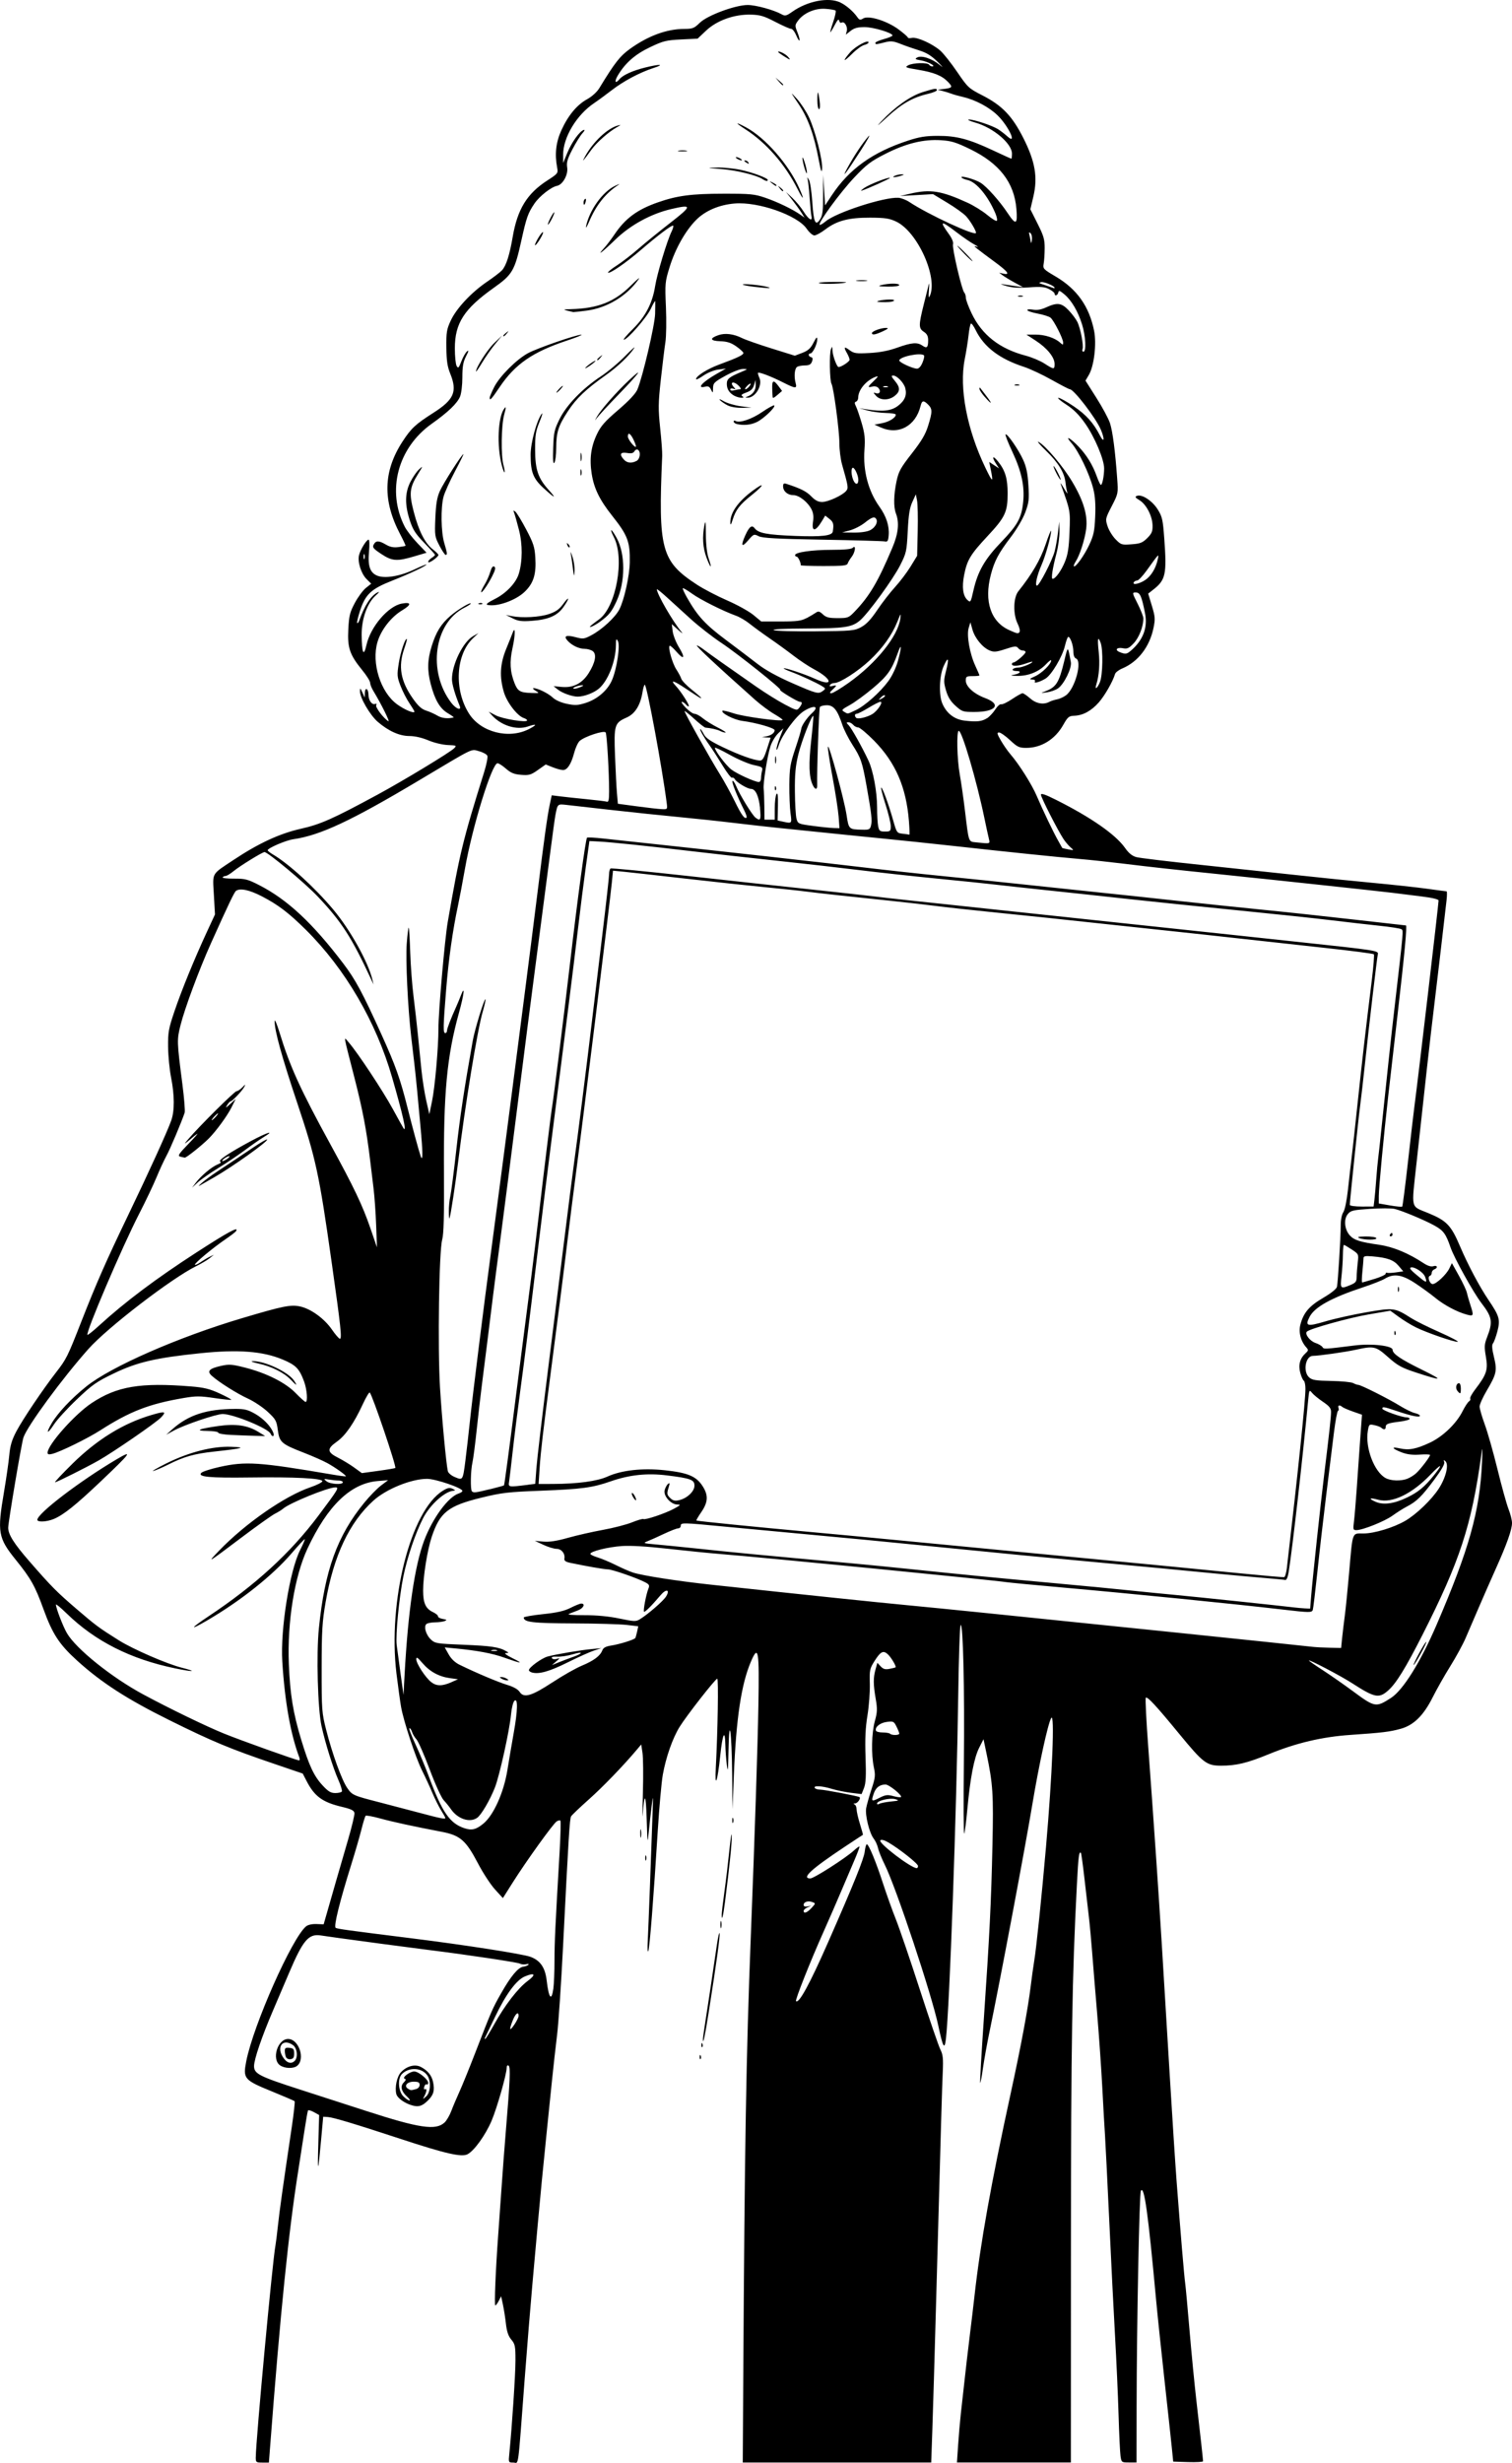 <?xml version="1.0" encoding="UTF-8" standalone="no"?>
<!-- Created with Inkscape (http://www.inkscape.org/) -->

<svg
   width="47.755mm"
   height="77.742mm"
   viewBox="0 0 47.755 77.742"
   version="1.1"
   id="svg2568"
   xml:space="preserve"
   inkscape:version="1.2 (dc2aedaf03, 2022-05-15)"
   sodipodi:docname="Isaac Newton holding a blank sign.svg"
   xmlns:inkscape="http://www.inkscape.org/namespaces/inkscape"
   xmlns:sodipodi="http://sodipodi.sourceforge.net/DTD/sodipodi-0.dtd"
   xmlns="http://www.w3.org/2000/svg"
   xmlns:svg="http://www.w3.org/2000/svg"
   xmlns:rdf="http://www.w3.org/1999/02/22-rdf-syntax-ns#"
   xmlns:cc="http://creativecommons.org/ns#"
   xmlns:dc="http://purl.org/dc/elements/1.1/"><title
     id="title2588">Isaac Newton holding a blank sign</title><sodipodi:namedview
     id="namedview2570"
     pagecolor="#ffffff"
     bordercolor="#666666"
     borderopacity="1.0"
     inkscape:showpageshadow="2"
     inkscape:pageopacity="0.0"
     inkscape:pagecheckerboard="0"
     inkscape:deskcolor="#d1d1d1"
     inkscape:document-units="mm"
     showgrid="false"
     inkscape:zoom="0.69041105"
     inkscape:cx="308.51186"
     inkscape:cy="467.11303"
     inkscape:window-width="1920"
     inkscape:window-height="991"
     inkscape:window-x="-9"
     inkscape:window-y="-9"
     inkscape:window-maximized="1"
     inkscape:current-layer="layer1" /><defs
     id="defs2565" /><g
     inkscape:label="Lager 1"
     inkscape:groupmode="layer"
     id="layer1"
     transform="translate(-23.388,-24.816)"><path
       style="fill:#000000;stroke-width:0.054"
       d="m 31.467,102.372 c 0.001,-0.515 0.53,-6.211 0.62,-6.671 0.014,-0.074 0.051,-0.365 0.081,-0.647 0.051,-0.475 0.146,-1.151 0.438,-3.115 0.063,-0.424 0.102,-0.783 0.087,-0.798 -0.015,-0.015 -0.337,-0.154 -0.715,-0.308 -0.884,-0.36 -0.92,-0.403 -0.812,-0.955 0.223,-1.138 1.445,-3.892 1.89,-4.257 0.058,-0.048 0.192,-0.077 0.326,-0.072 l 0.228,0.009 0.111,-0.386 c 0.061,-0.213 0.184,-0.641 0.273,-0.952 0.089,-0.311 0.261,-0.905 0.383,-1.319 0.122,-0.414 0.214,-0.8 0.205,-0.857 -0.012,-0.081 -0.1,-0.124 -0.393,-0.194 -0.613,-0.145 -0.865,-0.328 -1.114,-0.808 L 32.949,80.799 32.033,80.487 c -1.387,-0.472 -1.935,-0.7 -3.288,-1.37 -1.338,-0.662 -2.161,-1.193 -2.924,-1.886 -0.564,-0.513 -0.774,-0.834 -1.063,-1.63 -0.261,-0.72 -0.397,-0.962 -0.867,-1.543 -0.563,-0.696 -0.594,-0.873 -0.378,-2.14 0.072,-0.424 0.148,-0.95 0.168,-1.168 0.028,-0.305 0.081,-0.482 0.225,-0.755 0.202,-0.382 0.846,-1.337 1.258,-1.866 0.32,-0.411 0.362,-0.496 0.787,-1.582 0.48,-1.225 0.789,-1.928 1.474,-3.351 0.662,-1.375 1.249,-2.663 1.372,-3.012 0.108,-0.306 0.105,-0.798 -0.006,-1.362 -0.049,-0.248 -0.091,-0.681 -0.094,-0.963 -0.005,-0.461 0.016,-0.574 0.205,-1.132 0.227,-0.669 0.627,-1.645 1.026,-2.507 l 0.25,-0.539 -0.035,-0.62 c -0.04,-0.717 -0.091,-0.627 0.614,-1.096 0.79,-0.526 1.457,-0.836 2.126,-0.987 0.634,-0.143 1.008,-0.309 2.442,-1.085 0.81,-0.439 2.273,-1.324 2.407,-1.457 0.086,-0.086 0.074,-0.092 -0.2,-0.103 -0.166,-0.007 -0.431,-0.07 -0.616,-0.148 -0.203,-0.085 -0.426,-0.136 -0.597,-0.136 -0.314,0 -0.66,-0.156 -1.001,-0.449 -0.242,-0.209 -0.564,-0.76 -0.56,-0.96 0.002,-0.118 0.008,-0.115 0.076,0.035 l 0.074,0.162 0.004,-0.151 c 0.006,-0.193 0.112,-0.136 0.114,0.06 0.002,0.178 0.107,0.325 0.208,0.291 0.046,-0.016 0.06,-0.001 0.036,0.037 -0.037,0.061 0.232,0.417 0.383,0.507 0.066,0.039 -0.225,-0.547 -0.476,-0.96 -0.054,-0.089 -0.098,-0.203 -0.099,-0.254 -1.08e-4,-0.051 -0.112,-0.23 -0.249,-0.397 -0.396,-0.486 -0.471,-0.706 -0.44,-1.29 0.022,-0.429 0.049,-0.538 0.206,-0.832 0.099,-0.186 0.256,-0.399 0.349,-0.473 l 0.168,-0.134 -0.148,-0.148 c -0.17,-0.17 -0.288,-0.546 -0.237,-0.751 0.045,-0.18 0.236,-0.491 0.301,-0.491 0.029,0 0.035,0.156 0.015,0.375 -0.042,0.452 0.03,0.666 0.256,0.76 0.241,0.1 0.717,0.022 1.166,-0.19 0.215,-0.102 0.391,-0.174 0.391,-0.161 0,0.043 -0.523,0.289 -1.087,0.512 -0.663,0.262 -0.839,0.427 -1.01,0.949 -0.064,0.196 -0.105,0.37 -0.09,0.385 0.015,0.015 0.044,-0.018 0.064,-0.074 0.169,-0.476 0.368,-0.784 0.575,-0.889 0.079,-0.04 0.062,-0.009 -0.053,0.094 -0.271,0.242 -0.448,0.739 -0.444,1.244 0.005,0.583 0.065,0.708 0.151,0.319 0.129,-0.576 0.683,-1.225 1.114,-1.306 0.309,-0.058 0.316,0.031 0.015,0.211 -0.351,0.211 -0.667,0.616 -0.781,1.003 -0.194,0.659 0.095,1.58 0.617,1.963 0.235,0.172 0.55,0.305 0.55,0.232 0,-0.017 -0.072,-0.137 -0.161,-0.269 -0.089,-0.131 -0.214,-0.377 -0.279,-0.546 -0.108,-0.283 -0.113,-0.339 -0.054,-0.713 0.055,-0.352 0.207,-0.807 0.255,-0.76 0.009,0.009 -0.03,0.149 -0.086,0.312 -0.191,0.554 -0.111,1.01 0.271,1.556 0.17,0.242 0.279,0.342 0.424,0.388 0.108,0.034 0.27,0.107 0.36,0.161 0.135,0.081 0.323,0.102 0.51,0.055 0.015,-0.004 -0.071,-0.065 -0.191,-0.137 -0.246,-0.147 -0.405,-0.421 -0.534,-0.918 -0.113,-0.434 -0.105,-0.756 0.029,-1.191 0.14,-0.452 0.296,-0.704 0.597,-0.964 0.221,-0.191 0.638,-0.441 0.638,-0.383 0,0.015 -0.092,0.074 -0.205,0.131 -0.954,0.487 -1.164,2.011 -0.412,2.997 0.153,0.2 0.336,0.266 0.266,0.095 -0.149,-0.361 -0.242,-0.684 -0.242,-0.838 0,-0.466 0.351,-1.179 0.669,-1.359 l 0.167,-0.095 -0.17,0.161 c -0.549,0.519 -0.606,1.633 -0.124,2.386 0.373,0.582 1.251,0.808 1.886,0.484 0.274,-0.14 0.259,-0.182 -0.031,-0.083 -0.356,0.123 -0.84,-0.028 -1.133,-0.352 l -0.104,-0.116 0.224,0.117 c 0.22,0.114 0.989,0.238 0.989,0.158 0,-0.022 -0.046,-0.055 -0.103,-0.073 -0.205,-0.065 -0.535,-0.494 -0.631,-0.82 -0.143,-0.484 -0.121,-0.889 0.074,-1.365 0.091,-0.222 0.183,-0.453 0.205,-0.512 0.088,-0.237 0.084,0.083 -0.006,0.486 -0.097,0.437 -0.078,0.753 0.067,1.117 0.099,0.246 0.174,0.29 0.528,0.302 0.261,0.009 0.265,0.007 0.135,-0.07 -0.074,-0.044 -0.104,-0.081 -0.066,-0.082 0.127,-0.004 0.468,0.164 0.609,0.298 0.084,0.08 0.259,0.158 0.442,0.196 0.258,0.054 0.347,0.05 0.592,-0.027 0.373,-0.118 0.696,-0.397 0.836,-0.723 0.153,-0.356 0.263,-1.096 0.184,-1.233 -0.051,-0.088 -0.061,-0.066 -0.062,0.139 -0.005,0.504 -0.248,1.121 -0.539,1.366 -0.162,0.136 -0.466,0.251 -0.668,0.251 -0.173,4.07e-4 -0.491,-0.113 -0.629,-0.225 l -0.132,-0.106 0.259,0.025 c 0.359,0.034 0.644,-0.111 0.848,-0.433 0.212,-0.334 0.262,-0.601 0.13,-0.697 -0.054,-0.04 -0.168,-0.072 -0.253,-0.072 -0.181,0 -0.406,-0.107 -0.543,-0.259 -0.135,-0.149 -0.041,-0.188 0.259,-0.108 0.23,0.061 0.268,0.057 0.495,-0.064 0.337,-0.179 0.756,-0.566 0.884,-0.817 0.153,-0.301 0.321,-1.058 0.328,-1.485 0.011,-0.647 -0.066,-0.851 -0.554,-1.465 -0.399,-0.502 -0.577,-0.866 -0.649,-1.328 -0.074,-0.472 -0.024,-0.851 0.165,-1.249 0.123,-0.259 0.249,-0.403 0.671,-0.764 0.338,-0.289 0.55,-0.515 0.606,-0.645 0.164,-0.381 0.552,-2.035 0.561,-2.387 0.005,-0.19 0.006,-0.371 0.004,-0.4 -0.003,-0.03 -0.065,0.075 -0.138,0.233 -0.129,0.278 -0.742,0.98 -0.854,0.98 -0.031,0 0.097,-0.152 0.285,-0.337 0.402,-0.398 0.62,-0.82 0.705,-1.361 0.06,-0.381 0.377,-1.431 0.519,-1.719 0.042,-0.086 0.065,-0.168 0.05,-0.183 -0.034,-0.034 -0.474,0.297 -1.031,0.776 -0.462,0.398 -0.979,0.753 -1.027,0.706 -0.016,-0.016 0.105,-0.115 0.27,-0.221 0.164,-0.105 0.476,-0.345 0.692,-0.533 0.216,-0.188 0.672,-0.559 1.013,-0.824 0.684,-0.532 0.688,-0.583 0.028,-0.43 -0.644,0.149 -1.294,0.504 -1.773,0.967 -0.414,0.401 -0.62,0.556 -0.349,0.261 0.075,-0.082 0.218,-0.27 0.318,-0.418 0.345,-0.513 0.719,-0.791 1.379,-1.021 0.605,-0.211 1.056,-0.271 2.067,-0.272 0.855,-7.56e-4 0.979,0.011 1.321,0.128 0.383,0.131 0.861,0.361 1.105,0.532 l 0.135,0.094 -0.102,-0.162 c -0.056,-0.089 -0.188,-0.271 -0.292,-0.404 l -0.191,-0.243 0.201,0.189 c 0.111,0.104 0.267,0.291 0.346,0.417 0.168,0.265 0.294,0.344 0.257,0.161 -0.014,-0.066 -0.039,-0.326 -0.057,-0.578 -0.018,-0.252 -0.045,-0.507 -0.059,-0.566 -0.026,-0.105 -0.025,-0.105 0.038,-0.004 0.035,0.057 0.082,0.368 0.104,0.691 0.044,0.655 0.099,0.779 0.247,0.553 0.078,-0.12 0.096,-0.261 0.095,-0.774 l -0.001,-0.627 0.032,0.481 0.032,0.481 0.209,-0.316 c 0.551,-0.832 1.288,-1.361 2.405,-1.727 0.361,-0.119 0.561,-0.151 0.943,-0.152 0.592,-0.002 0.985,0.101 1.745,0.458 0.308,0.144 0.568,0.263 0.58,0.263 0.011,0 0.02,-0.072 0.02,-0.16 0,-0.318 -0.589,-0.817 -1.158,-0.979 -0.179,-0.051 -0.269,-0.095 -0.202,-0.097 0.152,-0.005 0.728,0.186 0.92,0.305 0.078,0.049 0.209,0.149 0.291,0.223 0.33,0.301 0.042,-0.322 -0.306,-0.66 -0.265,-0.258 -0.696,-0.488 -1.083,-0.578 -0.148,-0.035 -0.318,-0.082 -0.377,-0.106 -0.059,-0.023 -0.181,-0.061 -0.27,-0.084 l -0.162,-0.042 0.162,-0.019 c 0.308,-0.036 0.325,-0.059 0.166,-0.225 -0.192,-0.201 -0.449,-0.304 -0.963,-0.389 -0.382,-0.063 -0.408,-0.075 -0.296,-0.137 0.147,-0.081 0.614,-0.094 0.662,-0.018 0.018,0.03 0.062,0.053 0.098,0.052 0.136,-0.004 -0.145,-0.154 -0.354,-0.189 -0.184,-0.031 -0.204,-0.046 -0.123,-0.091 0.137,-0.077 0.471,0.034 0.717,0.238 0.125,0.104 0.1,0.067 -0.068,-0.099 -0.201,-0.198 -0.351,-0.291 -0.593,-0.366 -0.178,-0.055 -0.442,-0.147 -0.587,-0.205 -0.222,-0.088 -0.3,-0.096 -0.496,-0.046 -0.279,0.07 -0.292,0.071 -0.292,0.014 0,-0.024 0.121,-0.077 0.27,-0.118 0.148,-0.04 0.27,-0.092 0.27,-0.114 0,-0.083 -0.607,-0.264 -0.884,-0.264 -0.215,0 -0.325,0.03 -0.438,0.119 l -0.151,0.119 0.03,-0.116 c 0.035,-0.135 -0.076,-0.317 -0.162,-0.264 -0.032,0.02 -0.067,-0.007 -0.078,-0.059 -0.015,-0.068 -0.054,-0.031 -0.14,0.134 -0.066,0.126 -0.129,0.229 -0.14,0.229 -0.011,0 0.029,-0.146 0.09,-0.324 0.061,-0.178 0.095,-0.34 0.076,-0.359 -0.019,-0.019 -0.162,-0.045 -0.318,-0.056 -0.329,-0.025 -0.691,0.131 -0.868,0.374 -0.102,0.14 -0.103,0.156 -0.017,0.373 0.11,0.28 0.07,0.354 -0.044,0.082 -0.045,-0.108 -0.116,-0.197 -0.158,-0.197 -0.042,0 -0.266,-0.099 -0.499,-0.22 -0.356,-0.185 -0.479,-0.222 -0.773,-0.229 -0.524,-0.013 -1.07,0.182 -1.413,0.505 l -0.269,0.254 -0.52,0.025 c -0.469,0.023 -0.565,0.046 -0.978,0.243 -0.474,0.225 -0.784,0.496 -1.02,0.892 -0.119,0.2 -0.083,0.281 0.053,0.117 0.107,-0.129 0.416,-0.269 0.809,-0.366 0.468,-0.116 0.64,-0.107 0.266,0.014 -0.434,0.14 -0.952,0.416 -1.321,0.702 -0.178,0.138 -0.428,0.321 -0.557,0.408 -0.554,0.372 -0.981,1.085 -0.978,1.633 l 0.001,0.255 0.131,-0.318 c 0.138,-0.335 0.386,-0.682 0.517,-0.723 0.047,-0.015 0.03,0.027 -0.041,0.105 -0.065,0.071 -0.207,0.299 -0.315,0.506 -0.158,0.303 -0.19,0.415 -0.165,0.572 0.036,0.226 -0.14,0.545 -0.32,0.58 -0.186,0.036 -0.557,0.327 -0.715,0.561 -0.203,0.3 -0.252,0.439 -0.409,1.15 -0.214,0.97 -0.283,1.089 -0.874,1.508 -0.938,0.665 -1.23,1.117 -1.23,1.909 -3.8e-5,0.252 0.025,0.503 0.056,0.557 0.049,0.086 0.068,0.067 0.149,-0.144 0.051,-0.133 0.131,-0.275 0.178,-0.314 0.063,-0.053 0.056,-0.012 -0.03,0.155 -0.09,0.176 -0.116,0.323 -0.116,0.662 0,0.245 -0.032,0.511 -0.073,0.609 -0.091,0.216 -0.375,0.489 -0.895,0.858 -1.075,0.763 -1.43,2.115 -0.853,3.247 0.06,0.118 0.24,0.352 0.4,0.519 l 0.29,0.304 -0.391,0.116 c -0.547,0.162 -0.697,0.151 -1.042,-0.078 -0.251,-0.167 -0.284,-0.208 -0.236,-0.296 0.07,-0.131 0.161,-0.13 0.386,0.002 0.127,0.075 0.24,0.098 0.391,0.079 0.117,-0.015 0.219,-0.033 0.228,-0.042 0.008,-0.008 -0.067,-0.171 -0.168,-0.362 -0.561,-1.063 -0.538,-1.99 0.073,-2.928 0.275,-0.421 0.404,-0.542 0.978,-0.909 0.651,-0.416 0.759,-0.668 0.528,-1.238 -0.089,-0.22 -0.117,-0.408 -0.121,-0.824 -0.005,-0.48 0.01,-0.573 0.14,-0.851 0.181,-0.386 0.65,-0.887 1.148,-1.225 0.208,-0.141 0.419,-0.303 0.47,-0.36 0.133,-0.148 0.238,-0.477 0.337,-1.053 0.15,-0.875 0.451,-1.365 1.09,-1.779 0.341,-0.221 0.348,-0.229 0.313,-0.414 -0.079,-0.423 -0.037,-0.795 0.133,-1.169 0.213,-0.47 0.489,-0.803 0.815,-0.984 0.152,-0.084 0.312,-0.229 0.384,-0.348 0.496,-0.815 0.654,-1.016 0.983,-1.251 0.567,-0.405 1.154,-0.619 1.7,-0.62 0.265,-4.2e-4 0.314,-0.02 0.492,-0.194 0.239,-0.234 1.119,-0.56 1.512,-0.561 0.253,-4.08e-4 0.826,0.156 1.065,0.29 0.117,0.066 0.151,0.058 0.35,-0.082 0.477,-0.335 1.142,-0.462 1.507,-0.289 0.186,0.088 0.412,0.282 0.537,0.46 0.068,0.097 0.095,0.104 0.187,0.046 0.169,-0.105 0.754,0.075 1.118,0.345 0.162,0.12 0.294,0.235 0.294,0.256 0,0.021 0.059,0.026 0.131,0.012 0.165,-0.032 0.649,0.187 0.896,0.404 0.102,0.09 0.342,0.393 0.532,0.672 0.334,0.49 0.362,0.517 0.798,0.74 0.624,0.32 0.941,0.65 1.296,1.355 0.37,0.734 0.455,1.232 0.311,1.84 l -0.094,0.4 0.227,0.452 c 0.194,0.386 0.227,0.5 0.225,0.778 -0.001,0.179 -0.015,0.399 -0.032,0.489 -0.028,0.155 -0.009,0.175 0.381,0.404 0.67,0.395 1.057,0.94 1.212,1.711 0.083,0.412 -4.2e-4,1.113 -0.166,1.394 l -0.106,0.18 0.345,0.544 c 0.19,0.299 0.383,0.658 0.428,0.796 0.084,0.255 0.167,0.888 0.228,1.749 0.034,0.471 0.033,0.475 -0.172,0.874 -0.202,0.392 -0.205,0.405 -0.132,0.632 0.041,0.127 0.155,0.313 0.253,0.413 0.171,0.174 0.192,0.181 0.503,0.158 0.278,-0.02 0.35,-0.049 0.498,-0.196 0.143,-0.143 0.172,-0.212 0.167,-0.401 -0.007,-0.296 -0.197,-0.663 -0.412,-0.794 -0.14,-0.085 -0.154,-0.11 -0.079,-0.138 0.155,-0.06 0.485,0.157 0.655,0.43 0.142,0.228 0.163,0.324 0.206,0.912 0.083,1.135 0.045,1.311 -0.346,1.617 l -0.162,0.127 0.116,0.383 c 0.104,0.342 0.11,0.417 0.053,0.696 -0.122,0.599 -0.488,1.074 -0.989,1.284 -0.11,0.046 -0.213,0.125 -0.227,0.176 -0.069,0.235 -0.324,0.68 -0.512,0.894 -0.237,0.269 -0.498,0.411 -0.774,0.422 -0.171,0.006 -0.207,0.036 -0.351,0.291 -0.256,0.454 -0.691,0.723 -1.167,0.723 -0.225,0 -0.281,-0.027 -0.512,-0.243 -0.143,-0.133 -0.299,-0.243 -0.348,-0.243 -0.073,0 -0.063,0.043 0.06,0.256 0.082,0.141 0.217,0.335 0.3,0.431 0.273,0.315 0.674,0.95 0.827,1.307 0.204,0.477 0.535,1.167 0.685,1.429 0.068,0.119 0.124,0.219 0.125,0.223 4.07e-4,0.004 0.086,0.024 0.189,0.044 0.186,0.036 0.187,0.035 0.076,-0.061 -0.062,-0.054 -0.162,-0.17 -0.221,-0.259 -0.178,-0.265 -0.717,-1.321 -0.717,-1.405 0,-0.056 0.136,-0.01 0.48,0.163 1.106,0.555 1.878,1.093 2.176,1.516 0.119,0.169 0.226,0.255 0.36,0.291 0.105,0.028 1.016,0.138 2.024,0.243 1.008,0.106 2.379,0.252 3.046,0.325 0.667,0.073 1.734,0.181 2.372,0.241 0.637,0.059 1.421,0.145 1.74,0.189 0.32,0.044 0.595,0.081 0.613,0.081 0.017,0 0.017,0.127 -4.2e-4,0.283 -0.104,0.916 -0.322,2.776 -0.413,3.517 -0.098,0.801 -0.27,2.331 -0.536,4.783 -0.162,1.493 -0.199,1.337 0.376,1.575 0.58,0.24 0.718,0.386 1,1.05 0.243,0.572 0.618,1.278 0.898,1.691 0.345,0.509 0.377,0.62 0.282,0.986 -0.045,0.172 -0.107,0.344 -0.139,0.382 -0.042,0.05 -0.033,0.172 0.03,0.434 0.104,0.431 0.083,0.531 -0.232,1.065 -0.122,0.207 -0.222,0.431 -0.222,0.497 0,0.066 0.074,0.321 0.164,0.567 0.09,0.245 0.271,0.883 0.402,1.417 0.131,0.534 0.287,1.098 0.348,1.254 0.061,0.156 0.11,0.352 0.11,0.436 0,0.208 -0.162,0.666 -0.508,1.436 -0.16,0.356 -0.405,0.914 -0.545,1.24 -0.14,0.326 -0.325,0.757 -0.412,0.957 -0.086,0.2 -0.304,0.6 -0.484,0.888 -0.18,0.288 -0.431,0.732 -0.558,0.985 -0.287,0.571 -0.597,0.877 -1.006,0.991 -0.344,0.096 -0.588,0.125 -1.581,0.193 -0.902,0.061 -1.722,0.254 -2.588,0.609 -0.683,0.28 -1.027,0.363 -1.504,0.363 -0.459,0 -0.565,-0.081 -1.319,-0.997 -0.742,-0.903 -1.013,-1.196 -1.062,-1.147 -0.02,0.02 0.016,0.735 0.08,1.589 0.064,0.854 0.175,2.413 0.247,3.466 0.133,1.949 0.189,2.853 0.431,6.888 0.075,1.253 0.172,2.745 0.215,3.315 0.121,1.588 0.24,3.011 0.271,3.22 0.015,0.104 0.077,0.771 0.137,1.482 0.06,0.712 0.158,1.718 0.218,2.237 0.122,1.055 0.208,1.838 0.21,1.902 8.4e-4,0.023 -0.211,0.035 -0.471,0.027 l -0.472,-0.015 -0.043,-0.431 c -0.024,-0.237 -0.129,-1.208 -0.234,-2.156 -0.105,-0.949 -0.224,-2.089 -0.265,-2.534 -0.252,-2.737 -0.373,-3.601 -0.479,-3.428 -0.05,0.081 -0.13,4.147 -0.135,6.811 l -0.003,1.765 h -0.238 c -0.234,0 -0.238,-0.004 -0.267,-0.202 -0.016,-0.111 -0.044,-0.699 -0.062,-1.307 -0.018,-0.608 -0.068,-1.724 -0.111,-2.48 -0.043,-0.756 -0.126,-2.406 -0.184,-3.666 -0.059,-1.26 -0.119,-2.461 -0.133,-2.668 -0.015,-0.208 -0.053,-0.875 -0.084,-1.482 -0.032,-0.608 -0.105,-1.672 -0.164,-2.365 -0.059,-0.693 -0.13,-1.566 -0.159,-1.941 -0.029,-0.375 -0.075,-0.875 -0.103,-1.113 -0.028,-0.237 -0.091,-0.783 -0.14,-1.213 -0.049,-0.43 -0.099,-0.792 -0.111,-0.804 -0.059,-0.062 -0.081,0.11 -0.127,0.998 -0.151,2.887 -0.186,5.023 -0.188,11.464 l -0.002,6.779 -1.799,1e-5 h -1.799 l 0.037,-0.553 c 0.02,-0.304 0.059,-0.747 0.085,-0.984 0.167,-1.507 0.225,-2.009 0.294,-2.561 0.043,-0.341 0.105,-0.863 0.138,-1.159 0.186,-1.666 0.524,-3.556 1.148,-6.415 0.321,-1.472 0.542,-2.656 0.628,-3.369 0.03,-0.252 0.08,-0.604 0.109,-0.782 0.068,-0.409 0.234,-2.007 0.374,-3.612 0.199,-2.28 0.279,-4.26 0.163,-4.062 -0.103,0.177 -0.387,1.476 -0.591,2.702 -0.232,1.398 -1.031,5.635 -1.364,7.236 -0.074,0.356 -0.164,0.861 -0.201,1.122 -0.036,0.261 -0.075,0.465 -0.087,0.454 -0.011,-0.011 0.039,-0.892 0.112,-1.957 0.185,-2.699 0.237,-3.748 0.276,-5.548 0.035,-1.609 0.015,-1.927 -0.186,-2.884 l -0.096,-0.458 -0.137,0.27 c -0.16,0.314 -0.284,0.956 -0.374,1.941 -0.035,0.385 -0.08,0.732 -0.099,0.77 -0.019,0.038 -0.024,-0.959 -0.011,-2.216 0.025,-2.383 -0.024,-4.446 -0.102,-4.367 -0.025,0.025 -0.059,1.028 -0.076,2.228 -0.051,3.661 -0.272,9.836 -0.388,10.827 -0.043,0.371 -0.094,0.284 -0.241,-0.409 -0.207,-0.981 -1.331,-4.36 -1.691,-5.082 -0.096,-0.193 -0.192,-0.428 -0.212,-0.523 -0.021,-0.095 -0.082,-0.23 -0.137,-0.3 -0.137,-0.174 -0.277,-0.742 -0.238,-0.963 0.018,-0.1 0.093,-0.367 0.167,-0.594 0.121,-0.367 0.129,-0.443 0.076,-0.69 -0.087,-0.408 -0.073,-1.089 0.031,-1.464 0.078,-0.281 0.082,-0.381 0.027,-0.701 -0.079,-0.46 -0.08,-0.662 -0.006,-0.93 l 0.058,-0.208 0.104,0.112 c 0.081,0.087 0.144,0.105 0.279,0.079 0.096,-0.018 0.182,-0.04 0.192,-0.047 0.033,-0.027 -0.141,-0.321 -0.247,-0.416 -0.142,-0.129 -0.228,-0.084 -0.419,0.218 -0.15,0.238 -0.16,0.286 -0.147,0.713 0.007,0.252 -0.026,0.701 -0.074,0.997 -0.065,0.398 -0.081,0.743 -0.061,1.321 0.021,0.599 0.009,0.827 -0.049,0.975 l -0.076,0.192 -0.335,-0.041 c -0.184,-0.023 -0.456,-0.079 -0.605,-0.124 -0.308,-0.095 -0.589,-0.111 -0.539,-0.03 0.018,0.03 0.095,0.054 0.17,0.054 0.133,0 1.214,0.207 1.246,0.238 0.043,0.043 -0.064,0.193 -0.141,0.197 -0.056,0.003 -0.064,0.014 -0.021,0.031 0.037,0.015 0.067,0.084 0.067,0.153 0,0.069 0.048,0.278 0.106,0.465 0.058,0.187 0.101,0.341 0.094,0.343 -0.006,0.002 -0.266,0.172 -0.577,0.379 -1.061,0.705 -1.378,0.997 -1.083,0.997 0.112,0 1.124,-0.648 1.375,-0.881 0.086,-0.08 0.165,-0.136 0.176,-0.125 0.011,0.011 -0.069,0.223 -0.177,0.472 -0.108,0.249 -0.288,0.671 -0.4,0.938 -0.112,0.267 -0.366,0.849 -0.564,1.294 -0.42,0.941 -0.896,2.141 -0.863,2.175 0.09,0.09 0.437,-0.547 1.013,-1.857 0.821,-1.866 1.132,-2.637 1.157,-2.862 0.014,-0.128 0.044,-0.232 0.066,-0.232 0.061,0 0.29,0.554 0.513,1.24 0.111,0.341 0.293,0.85 0.406,1.132 0.112,0.282 0.452,1.276 0.754,2.21 0.302,0.934 0.595,1.786 0.649,1.894 0.083,0.163 0.096,0.284 0.076,0.728 -0.023,0.515 -0.046,1.301 -0.213,7.378 -0.043,1.571 -0.095,3.324 -0.115,3.895 l -0.036,1.038 h -2.976 -2.976 l 0.016,-2.682 c 0.043,-7.294 0.092,-10.206 0.237,-13.895 0.125,-3.173 0.218,-6.012 0.241,-7.331 0.03,-1.738 -7.98e-4,-1.92 -0.234,-1.378 -0.306,0.711 -0.469,1.796 -0.541,3.588 l -0.043,1.078 -0.011,-1.105 c -0.014,-1.378 -0.094,-1.903 -0.115,-0.755 -0.012,0.642 -0.021,0.724 -0.054,0.458 -0.022,-0.178 -0.043,-0.463 -0.046,-0.633 -0.01,-0.518 -0.09,-0.348 -0.161,0.342 -0.086,0.834 -0.177,1.078 -0.14,0.372 0.061,-1.15 0.088,-2.803 0.045,-2.8 -0.061,0.004 -0.969,1.165 -1.19,1.522 -0.22,0.354 -0.433,0.964 -0.53,1.512 -0.041,0.234 -0.112,1.022 -0.158,1.753 -0.134,2.152 -0.255,3.692 -0.299,3.808 -0.023,0.059 -0.031,-0.086 -0.018,-0.323 0.021,-0.396 0.109,-2.714 0.154,-4.07 0.018,-0.537 0.016,-0.547 -0.03,-0.189 -0.027,0.208 -0.067,0.571 -0.09,0.809 -0.04,0.416 -0.042,0.402 -0.068,-0.404 -0.026,-0.812 -0.069,-0.849 -0.127,-0.108 -0.01,0.133 -0.007,-0.195 0.008,-0.73 0.015,-0.535 0.009,-1.093 -0.013,-1.239 l -0.04,-0.266 -0.135,0.161 c -0.422,0.502 -1.075,1.179 -1.524,1.578 -0.282,0.251 -0.533,0.49 -0.556,0.531 -0.045,0.078 -0.079,0.625 -0.255,4.117 -0.059,1.171 -0.143,2.42 -0.187,2.776 -0.044,0.356 -0.116,0.999 -0.16,1.429 -0.044,0.43 -0.117,1.146 -0.163,1.59 -0.109,1.051 -0.227,2.275 -0.293,3.019 -0.029,0.326 -0.102,1.139 -0.162,1.806 -0.06,0.667 -0.171,2.026 -0.246,3.019 -0.224,2.968 -0.18,2.641 -0.359,2.641 -0.154,0 -0.154,-8.4e-4 -0.126,-0.283 0.085,-0.847 0.194,-2.505 0.194,-2.94 5.5e-5,-0.451 -0.013,-0.516 -0.13,-0.656 C 39.444,98.558 39.396,98.416 39.368,98.172 39.347,97.984 39.304,97.711 39.273,97.564 L 39.216,97.298 39.141,97.443 c -0.042,0.08 -0.091,0.145 -0.109,0.145 -0.036,0 0.011,-1.139 0.09,-2.21 0.027,-0.371 0.076,-1.062 0.109,-1.536 0.032,-0.474 0.092,-1.263 0.133,-1.752 0.133,-1.592 0.152,-2.032 0.087,-2.072 -0.036,-0.022 -0.06,0.005 -0.06,0.068 0,0.201 -0.308,1.278 -0.479,1.678 -0.195,0.454 -0.547,0.942 -0.759,1.052 -0.188,0.097 -0.693,-0.018 -2.104,-0.482 -1.463,-0.48 -2.13,-0.681 -2.304,-0.693 l -0.149,-0.01 -0.066,0.728 c -0.097,1.074 -0.117,1.1 -0.088,0.108 l 0.026,-0.889 -0.164,-0.091 c -0.09,-0.05 -0.175,-0.074 -0.187,-0.054 -0.013,0.021 -0.063,0.304 -0.112,0.63 -0.049,0.326 -0.135,0.884 -0.192,1.24 -0.308,1.931 -0.569,4.488 -0.898,8.8 l -0.034,0.445 h -0.208 c -0.198,0 -0.208,-0.008 -0.207,-0.175 z m 5.961,-10.557 c 0.065,-0.061 0.161,-0.225 0.213,-0.363 0.052,-0.139 0.167,-0.41 0.255,-0.603 0.088,-0.193 0.315,-0.751 0.504,-1.24 0.521,-1.347 0.539,-1.388 0.815,-1.874 0.307,-0.541 0.537,-0.817 0.7,-0.839 0.066,-0.009 0.139,-0.037 0.162,-0.062 0.023,-0.025 -0.009,-0.033 -0.072,-0.017 -0.062,0.015 -0.151,0.007 -0.197,-0.019 -0.073,-0.041 -1.68,-0.282 -2.843,-0.426 -0.601,-0.075 -2.451,-0.321 -2.884,-0.383 -0.208,-0.03 -0.466,-0.067 -0.574,-0.082 -0.374,-0.053 -0.552,0.158 -0.982,1.168 -0.132,0.311 -0.364,0.852 -0.513,1.201 -0.354,0.825 -0.6,1.545 -0.6,1.757 0,0.242 0.163,0.325 1.456,0.742 0.608,0.196 1.552,0.501 2.098,0.678 1.671,0.541 2.19,0.617 2.462,0.361 z m -1.01,-0.538 c -0.245,-0.066 -0.48,-0.233 -0.513,-0.363 -0.053,-0.211 0.02,-0.553 0.147,-0.688 0.182,-0.194 0.441,-0.263 0.627,-0.167 0.216,0.111 0.344,0.269 0.387,0.476 0.055,0.264 0.018,0.403 -0.155,0.576 -0.181,0.181 -0.295,0.22 -0.493,0.166 z m -0.173,-0.28 c -0.184,-0.167 -0.222,-0.33 -0.104,-0.448 0.07,-0.07 0.077,-0.102 0.028,-0.118 -0.096,-0.032 0.164,-0.229 0.302,-0.229 0.133,0 0.44,0.25 0.44,0.358 0,0.044 -0.021,0.066 -0.048,0.05 -0.026,-0.016 -0.06,0.019 -0.076,0.078 -0.015,0.059 -0.006,0.094 0.021,0.077 0.068,-0.042 0.061,0.068 -0.013,0.209 -0.061,0.117 -0.061,0.117 0.054,0.015 0.14,-0.124 0.158,-0.486 0.035,-0.663 -0.173,-0.247 -0.575,-0.269 -0.8,-0.044 -0.143,0.143 -0.119,0.542 0.043,0.704 0.073,0.073 0.159,0.132 0.192,0.132 0.033,0 -6.3e-4,-0.055 -0.074,-0.121 z m 0.276,-0.236 c 0.071,-0.019 0.121,-0.074 0.121,-0.134 0,-0.08 -0.04,-0.102 -0.19,-0.102 -0.205,0 -0.316,0.135 -0.181,0.22 0.089,0.057 0.095,0.057 0.25,0.015 z m -4.287,-0.751 c -0.275,-0.192 -0.08,-0.833 0.253,-0.833 0.34,0 0.552,0.635 0.284,0.849 -0.116,0.093 -0.393,0.084 -0.537,-0.017 z m 0.462,-0.142 c 0.111,-0.111 0.078,-0.405 -0.055,-0.498 -0.344,-0.241 -0.551,0.094 -0.273,0.441 0.107,0.134 0.23,0.155 0.328,0.057 z m -0.279,-0.126 c -0.019,-0.048 -0.034,-0.136 -0.034,-0.195 0,-0.085 0.031,-0.103 0.148,-0.09 0.125,0.014 0.148,0.042 0.148,0.179 0,0.124 -0.027,0.166 -0.114,0.178 -0.068,0.01 -0.128,-0.02 -0.148,-0.072 z m 6.578,-1.024 c 0.342,-0.613 0.75,-1.143 1.06,-1.373 0.274,-0.203 0.229,-0.275 -0.088,-0.143 -0.27,0.113 -0.599,0.558 -0.942,1.275 -0.163,0.341 -0.307,0.638 -0.319,0.66 -0.012,0.022 -0.01,0.04 0.006,0.04 0.015,0 0.143,-0.207 0.284,-0.46 z m 0.773,-0.271 c 0,-0.15 -0.097,-0.077 -0.183,0.138 -0.125,0.313 -0.107,0.367 0.048,0.139 0.074,-0.109 0.135,-0.234 0.135,-0.277 z m 1.098,-0.868 c 0.019,-0.138 0.035,-0.532 0.035,-0.876 10e-4,-0.588 0.022,-1.044 0.161,-3.423 0.031,-0.531 0.042,-0.978 0.025,-0.995 -0.017,-0.017 -0.07,-0.006 -0.118,0.025 -0.108,0.068 -0.955,1.245 -1.382,1.92 l -0.316,0.5 -0.25,-0.274 c -0.137,-0.151 -0.378,-0.518 -0.534,-0.817 -0.385,-0.735 -0.563,-0.889 -1.15,-1.002 -0.899,-0.172 -1.536,-0.31 -1.948,-0.423 -0.231,-0.063 -0.435,-0.1 -0.453,-0.082 -0.018,0.018 -0.077,0.21 -0.131,0.426 -0.054,0.216 -0.197,0.709 -0.317,1.094 -0.372,1.188 -0.567,1.973 -0.498,2.016 0.057,0.035 0.338,0.074 2.436,0.336 1.65,0.206 3.479,0.491 3.717,0.58 0.31,0.115 0.464,0.34 0.511,0.746 0.067,0.569 0.154,0.672 0.212,0.25 z m 8.153,-2.537 c 0.133,-0.144 0.133,-0.147 0.024,-0.187 -0.135,-0.05 -0.273,-0.004 -0.273,0.091 0,0.044 0.046,0.061 0.121,0.047 l 0.121,-0.023 -0.121,0.054 c -0.067,0.03 -0.121,0.079 -0.121,0.109 0,0.099 0.11,0.059 0.248,-0.09 z m 3.364,-1.326 c 0,-0.074 -0.582,-0.535 -0.933,-0.741 -0.13,-0.076 -0.224,-0.101 -0.257,-0.069 -0.079,0.079 0.964,0.876 1.15,0.879 0.022,4.2e-4 0.04,-0.031 0.04,-0.07 z M 38.656,82.378 c 0.323,-0.266 0.644,-0.983 0.758,-1.691 0.052,-0.326 0.142,-0.85 0.198,-1.164 0.127,-0.706 0.138,-1.116 0.027,-1.024 -0.044,0.037 -0.091,0.224 -0.113,0.451 -0.047,0.5 -0.363,1.923 -0.506,2.287 -0.16,0.406 -0.431,0.867 -0.563,0.96 -0.232,0.162 -0.613,0.036 -0.826,-0.273 -0.055,-0.08 -0.159,-0.209 -0.231,-0.286 -0.073,-0.078 -0.27,-0.51 -0.442,-0.971 -0.171,-0.457 -0.358,-0.882 -0.415,-0.945 -0.057,-0.063 -0.121,-0.169 -0.141,-0.235 -0.02,-0.067 -0.058,-0.121 -0.083,-0.121 -0.026,0 0.058,0.224 0.186,0.499 0.128,0.274 0.322,0.741 0.432,1.038 0.413,1.112 0.655,1.465 1.112,1.619 0.237,0.08 0.375,0.047 0.607,-0.144 z m -1.205,-0.182 c 0,-0.015 -0.059,-0.122 -0.131,-0.236 -0.072,-0.114 -0.196,-0.363 -0.276,-0.551 -0.079,-0.189 -0.223,-0.501 -0.32,-0.694 -0.209,-0.416 -0.589,-1.565 -0.669,-2.022 -0.031,-0.178 -0.096,-0.651 -0.145,-1.051 -0.277,-2.283 0.448,-5.143 1.464,-5.77 0.153,-0.095 0.216,-0.107 0.31,-0.062 0.084,0.04 0.093,0.058 0.032,0.061 -0.27,0.011 -0.749,0.442 -0.966,0.869 -0.246,0.481 -0.498,1.229 -0.623,1.84 -0.132,0.648 -0.248,1.845 -0.21,2.16 0.012,0.096 0.065,0.49 0.118,0.875 l 0.097,0.701 0.035,-0.647 c 0.108,-1.988 0.318,-3.428 0.617,-4.224 0.266,-0.708 0.762,-1.383 1.094,-1.488 0.063,-0.02 0.114,-0.056 0.114,-0.08 0,-0.093 -0.845,-0.381 -1.116,-0.381 -0.497,0 -1.29,0.321 -1.694,0.687 -0.76,0.687 -1.257,1.741 -1.51,3.207 -0.107,0.617 -0.124,0.903 -0.125,2.089 -10e-4,1.314 0.005,1.4 0.143,1.941 0.193,0.76 0.493,1.586 0.668,1.838 0.154,0.222 0.184,0.235 1.021,0.45 0.296,0.076 0.854,0.222 1.24,0.325 0.709,0.189 0.836,0.214 0.836,0.163 z m 14.07,-0.514 c 0.265,-0.027 0.28,-0.035 0.143,-0.075 -0.17,-0.049 -0.575,0.047 -0.575,0.137 0,0.031 0.029,0.036 0.067,0.012 0.037,-0.024 0.201,-0.057 0.364,-0.074 z m 0.08,-0.171 c 0.119,0.032 0.228,0.045 0.243,0.03 0.051,-0.051 -0.374,-0.396 -0.487,-0.396 -0.18,0 -0.305,0.093 -0.369,0.276 -0.091,0.261 -0.077,0.274 0.169,0.148 0.197,-0.1 0.258,-0.109 0.444,-0.059 z M 34.186,81.367 c 0.016,-0.026 -0.033,-0.19 -0.11,-0.364 -0.169,-0.381 -0.415,-1.166 -0.533,-1.702 -0.12,-0.545 -0.167,-2.268 -0.083,-3.091 0.185,-1.827 0.58,-2.918 1.435,-3.963 0.168,-0.205 0.405,-0.448 0.528,-0.541 l 0.223,-0.168 -0.326,0.027 c -0.854,0.071 -1.584,0.772 -2.221,2.134 -0.409,0.875 -0.641,2.313 -0.588,3.646 0.038,0.949 0.134,1.538 0.387,2.375 0.249,0.823 0.404,1.156 0.674,1.448 0.182,0.197 0.263,0.246 0.406,0.246 0.098,0 0.192,-0.022 0.208,-0.048 z m -1.337,-1.058 c -0.279,-0.726 -0.466,-1.77 -0.545,-3.045 -0.064,-1.019 0.234,-2.876 0.566,-3.526 0.089,-0.175 0.154,-0.327 0.144,-0.337 -0.01,-0.01 -0.198,0.192 -0.418,0.448 -0.601,0.7 -1.606,1.498 -2.671,2.12 -0.565,0.33 -0.539,0.257 0.046,-0.132 1.483,-0.985 2.588,-1.997 3.477,-3.183 0.624,-0.833 0.658,-0.889 0.532,-0.889 -0.234,0 -1.443,0.492 -1.65,0.672 -0.044,0.039 -0.161,0.111 -0.26,0.161 -0.098,0.05 -0.577,0.39 -1.063,0.757 -1.08,0.814 -1.103,0.827 -0.699,0.408 0.827,-0.859 2.074,-1.725 2.881,-2 0.209,-0.071 0.38,-0.158 0.38,-0.193 0,-0.091 -0.877,-0.136 -2.291,-0.117 -1.278,0.017 -1.659,-0.019 -1.531,-0.147 0.041,-0.041 0.299,-0.124 0.573,-0.185 0.827,-0.184 1.25,-0.155 3.545,0.236 0.237,0.041 0.438,0.067 0.446,0.06 0.025,-0.024 -0.324,-0.274 -0.581,-0.416 -0.133,-0.074 -0.473,-0.224 -0.755,-0.333 -0.7,-0.272 -0.761,-0.326 -0.813,-0.715 -0.039,-0.291 -0.065,-0.338 -0.322,-0.576 -0.154,-0.142 -0.431,-0.327 -0.617,-0.412 -0.342,-0.155 -0.923,-0.521 -1.145,-0.721 -0.162,-0.146 -0.086,-0.229 0.287,-0.313 0.259,-0.058 0.346,-0.052 0.76,0.053 0.681,0.173 1.283,0.476 1.605,0.808 0.147,0.152 0.287,0.276 0.31,0.276 0.075,0 0.045,-0.393 -0.048,-0.645 -0.152,-0.41 -0.259,-0.519 -0.683,-0.696 -0.625,-0.26 -1.401,-0.319 -2.585,-0.197 -1.416,0.146 -2,0.282 -2.737,0.636 -0.553,0.266 -0.685,0.358 -1.171,0.821 -0.302,0.287 -0.626,0.641 -0.72,0.786 -0.211,0.325 -0.274,0.307 -0.08,-0.024 0.195,-0.333 0.618,-0.784 1.095,-1.167 0.781,-0.628 2.897,-1.556 4.927,-2.159 1.29,-0.384 1.532,-0.432 1.829,-0.368 0.34,0.074 0.765,0.382 1.002,0.726 0.111,0.161 0.225,0.293 0.254,0.293 0.069,0 0.03,-0.367 -0.262,-2.426 -0.394,-2.785 -0.497,-3.262 -1.083,-5.01 -0.49,-1.462 -0.721,-2.297 -0.716,-2.591 0.001,-0.074 0.069,0.084 0.151,0.35 0.335,1.093 0.655,1.796 1.619,3.556 0.74,1.352 1.006,1.91 1.255,2.634 l 0.207,0.602 -0.026,-0.701 c -0.014,-0.385 -0.051,-0.907 -0.082,-1.159 -0.031,-0.252 -0.081,-0.664 -0.111,-0.916 -0.114,-0.941 -0.233,-1.564 -0.488,-2.561 -0.374,-1.46 -0.352,-1.324 -0.185,-1.132 0.278,0.318 1.074,1.52 1.392,2.102 0.178,0.326 0.332,0.603 0.342,0.615 0.103,0.127 -0.018,-0.412 -0.364,-1.613 -0.505,-1.754 -1.483,-3.428 -2.721,-4.656 -0.544,-0.539 -0.877,-0.792 -1.394,-1.06 -0.39,-0.202 -0.685,-0.265 -0.814,-0.173 -0.054,0.038 -0.243,0.434 -0.793,1.657 -0.372,0.828 -0.829,2.057 -0.959,2.578 -0.119,0.478 -0.118,0.506 0.059,1.881 0.056,0.436 0.088,0.837 0.07,0.889 -0.101,0.301 -0.462,1.155 -0.577,1.363 -0.073,0.133 -0.213,0.437 -0.311,0.674 -0.098,0.237 -0.346,0.759 -0.552,1.159 -0.537,1.044 -1.694,3.751 -1.63,3.815 0.012,0.012 0.178,-0.119 0.368,-0.293 0.826,-0.754 1.796,-1.482 3.086,-2.316 0.987,-0.638 1.339,-0.828 1.24,-0.667 -0.018,0.03 -0.172,0.148 -0.341,0.263 -0.397,0.27 -0.992,0.766 -0.958,0.8 0.014,0.014 0.094,-0.022 0.178,-0.08 0.083,-0.058 0.212,-0.135 0.286,-0.171 l 0.135,-0.065 -0.135,0.109 c -0.074,0.06 -0.265,0.173 -0.424,0.251 -0.774,0.38 -2.805,1.94 -3.404,2.614 -0.835,0.94 -1.929,2.429 -2.053,2.795 -0.059,0.174 -0.481,2.671 -0.481,2.848 0,0.213 0.182,0.502 0.675,1.067 0.695,0.798 0.858,0.961 1.5,1.512 0.591,0.507 0.695,0.584 1.329,0.981 0.441,0.276 1.51,0.74 1.971,0.856 0.516,0.13 0.388,0.145 -0.198,0.024 -1.415,-0.293 -2.532,-0.858 -3.432,-1.735 -0.185,-0.181 -0.337,-0.306 -0.337,-0.278 0,0.111 0.224,0.692 0.349,0.905 0.289,0.493 1.411,1.393 2.405,1.928 0.814,0.439 1.994,1.011 2.553,1.237 0.538,0.219 2.279,0.84 2.367,0.846 0.025,0.002 0.032,-0.034 0.015,-0.079 z M 24.567,72.79 c 0,-0.2 1.334,-1.218 2.495,-1.905 0.539,-0.318 0.473,-0.225 -0.482,0.682 -0.798,0.758 -1.184,1.067 -1.493,1.196 -0.22,0.092 -0.52,0.107 -0.52,0.026 z m 1.105,-1.768 c 0.785,-0.771 1.611,-1.28 2.503,-1.542 0.432,-0.127 0.481,-0.114 0.297,0.08 -0.156,0.164 -1.492,1.084 -1.964,1.353 -0.377,0.215 -1.329,0.691 -1.381,0.691 -0.026,0 0.22,-0.262 0.546,-0.582 z m 2.965,-0.011 c 0.707,-0.354 1.461,-0.548 2.048,-0.527 0.505,0.018 0.387,0.051 -0.536,0.152 -0.633,0.069 -0.95,0.159 -1.459,0.415 -0.178,0.089 -0.384,0.177 -0.458,0.196 -0.074,0.019 0.108,-0.087 0.404,-0.236 z m -3.747,-0.338 c 0,-0.248 0.854,-1.211 1.391,-1.568 0.799,-0.531 1.541,-0.655 3.138,-0.526 0.412,0.033 0.591,0.077 0.904,0.221 0.215,0.099 0.381,0.189 0.369,0.201 -0.011,0.011 -0.254,-0.014 -0.538,-0.056 -0.447,-0.066 -0.579,-0.067 -0.964,-8.4e-4 -1.093,0.186 -1.699,0.421 -2.634,1.02 -0.406,0.26 -1.264,0.68 -1.518,0.744 -0.106,0.026 -0.148,0.016 -0.148,-0.034 z m 5.782,-0.564 c -0.215,-0.01 -0.391,-0.042 -0.391,-0.07 0,-0.028 -0.152,-0.053 -0.337,-0.055 -0.427,-0.004 -0.29,-0.066 0.345,-0.156 0.547,-0.077 0.921,-0.022 1.259,0.186 l 0.215,0.132 -0.35,-0.009 c -0.193,-0.005 -0.526,-0.017 -0.741,-0.028 z m 1.262,-0.037 c -0.063,-0.164 -1.175,-0.622 -1.513,-0.623 -0.198,-8.4e-4 -1.22,0.345 -1.541,0.522 l -0.243,0.133 0.189,-0.169 c 0.511,-0.457 1.087,-0.644 1.995,-0.647 0.291,-8.41e-4 0.398,0.026 0.63,0.159 0.266,0.153 0.501,0.401 0.573,0.607 0.04,0.112 -0.046,0.129 -0.089,0.017 z m 0.635,-1.707 c -0.208,-0.219 -0.608,-0.419 -1.016,-0.508 -0.181,-0.039 -0.266,-0.073 -0.19,-0.076 0.38,-0.012 1.133,0.343 1.314,0.618 0.116,0.177 0.083,0.166 -0.108,-0.035 z m -2.995,-6.218 c 0.165,-0.219 0.503,-0.501 0.688,-0.575 0.094,-0.037 0.126,-0.072 0.083,-0.088 -0.091,-0.033 0.281,-0.282 0.979,-0.656 0.522,-0.279 0.777,-0.353 0.376,-0.109 -0.113,0.069 -0.375,0.251 -0.582,0.406 -0.208,0.154 -0.584,0.407 -0.836,0.561 -0.252,0.154 -0.541,0.357 -0.643,0.449 l -0.185,0.169 z m 1.001,-0.759 c 0.058,-0.044 0.08,-0.079 0.051,-0.079 -0.03,0 -0.101,0.036 -0.159,0.079 -0.058,0.044 -0.08,0.079 -0.051,0.079 0.03,0 0.101,-0.036 0.159,-0.079 z m -0.805,0.76 c 0.089,-0.078 0.295,-0.23 0.458,-0.338 0.421,-0.278 0.724,-0.48 1.176,-0.785 0.217,-0.146 0.406,-0.255 0.42,-0.241 0.049,0.049 -1.093,0.863 -1.677,1.197 -0.148,0.085 -0.33,0.189 -0.404,0.231 -0.113,0.065 -0.108,0.054 0.027,-0.064 z m -0.694,-0.824 c -0.084,-0.022 -0.038,-0.091 0.27,-0.408 0.204,-0.21 0.322,-0.347 0.263,-0.305 -0.059,0.043 -0.12,0.09 -0.135,0.105 -0.015,0.015 -0.088,0.075 -0.162,0.134 -0.117,0.092 -0.113,0.082 0.026,-0.081 0.345,-0.404 1.459,-1.509 1.521,-1.509 0.036,0 0.119,-0.055 0.183,-0.121 0.102,-0.106 0.109,-0.108 0.06,-0.013 -0.064,0.122 -0.383,0.458 -0.436,0.458 -0.019,0 -0.068,0.055 -0.108,0.121 -0.058,0.095 -0.036,0.087 0.101,-0.04 l 0.175,-0.162 -0.137,0.273 c -0.131,0.262 -0.477,0.736 -0.709,0.971 -0.207,0.21 -0.715,0.616 -0.763,0.61 -0.026,-0.003 -0.094,-0.018 -0.149,-0.032 z m 1.125,-1.255 c 0.054,-0.059 0.085,-0.108 0.071,-0.108 -0.015,0 -0.071,0.049 -0.125,0.108 -0.054,0.059 -0.085,0.108 -0.071,0.108 0.015,0 0.071,-0.049 0.125,-0.108 z m 21.59,19.469 c 0,-0.025 -0.04,-0.125 -0.088,-0.222 -0.082,-0.165 -0.101,-0.174 -0.308,-0.147 -0.214,0.029 -0.38,0.163 -0.341,0.277 0.011,0.031 0.106,0.056 0.212,0.056 0.106,0 0.211,0.018 0.233,0.04 0.056,0.055 0.292,0.051 0.292,-0.005 z m 15.529,-1.126 c 0.381,-0.245 0.932,-1.127 1.44,-2.306 1.029,-2.389 1.366,-3.589 1.435,-5.121 0.023,-0.499 0.019,-0.538 -0.022,-0.243 -0.308,2.225 -0.677,3.354 -1.862,5.687 -0.527,1.038 -0.83,1.529 -1.081,1.749 -0.292,0.257 -0.422,0.23 -1.143,-0.235 -0.349,-0.225 -1.359,-0.755 -1.359,-0.712 0,0.011 0.2,0.151 0.445,0.309 0.245,0.159 0.666,0.453 0.937,0.653 0.703,0.52 0.732,0.526 1.21,0.219 z M 68.212,76.997 c 0.112,-0.207 0.213,-0.366 0.224,-0.354 0.025,0.025 -0.363,0.73 -0.401,0.73 -0.014,0 0.065,-0.169 0.177,-0.376 z m -27.37,0.92 c 0.314,-0.207 0.729,-0.443 0.922,-0.523 0.382,-0.16 0.58,-0.308 0.648,-0.485 0.032,-0.082 0.11,-0.124 0.277,-0.15 0.272,-0.042 0.735,-0.187 0.765,-0.239 0.012,-0.02 0.037,-0.112 0.057,-0.203 l 0.036,-0.167 -0.366,-0.043 c -0.202,-0.024 -0.961,-0.046 -1.687,-0.048 -1.282,-0.005 -1.563,-0.038 -1.563,-0.186 0,-0.023 0.273,-0.071 0.606,-0.106 0.449,-0.047 0.675,-0.099 0.872,-0.199 0.146,-0.074 0.297,-0.135 0.337,-0.135 0.141,0 0.069,0.15 -0.103,0.214 -0.096,0.036 -0.224,0.086 -0.283,0.11 -0.066,0.028 0.12,0.044 0.485,0.043 0.388,-8.4e-4 0.77,0.035 1.105,0.105 0.466,0.097 0.524,0.099 0.647,0.024 0.264,-0.163 0.744,-0.58 0.83,-0.722 0.132,-0.217 0.003,-0.249 -0.172,-0.042 -0.281,0.332 -0.5,0.551 -0.526,0.525 -0.032,-0.032 0.069,-0.559 0.139,-0.729 0.042,-0.102 0.026,-0.133 -0.105,-0.201 -0.264,-0.137 -1.042,-0.406 -1.172,-0.406 -0.111,0 -0.715,-0.105 -1.204,-0.209 -0.135,-0.029 -0.184,-0.066 -0.173,-0.131 0.028,-0.159 -0.091,-0.307 -0.247,-0.308 -0.08,-8.4e-4 -0.268,-0.057 -0.416,-0.127 l -0.27,-0.126 0.27,0.024 c 0.189,0.017 0.422,-0.019 0.777,-0.119 0.279,-0.079 0.776,-0.191 1.104,-0.251 0.328,-0.059 0.741,-0.166 0.917,-0.237 0.176,-0.071 0.338,-0.118 0.36,-0.105 0.059,0.036 0.69,-0.176 0.966,-0.325 0.212,-0.115 0.225,-0.131 0.104,-0.133 -0.205,-0.004 -0.443,-0.273 -0.399,-0.451 0.019,-0.077 0.067,-0.167 0.107,-0.199 0.059,-0.049 0.061,-0.025 0.012,0.135 -0.052,0.171 -0.046,0.208 0.052,0.305 0.087,0.087 0.149,0.103 0.281,0.074 0.254,-0.056 0.49,-0.278 0.49,-0.46 0,-0.187 -0.117,-0.231 -0.87,-0.324 -0.623,-0.078 -1.187,-0.018 -1.779,0.189 -0.572,0.2 -0.912,0.245 -2.203,0.295 -1.034,0.039 -1.236,0.063 -1.872,0.218 -1.058,0.258 -1.317,0.463 -1.577,1.247 -0.137,0.415 -0.27,1.248 -0.269,1.691 6.3e-4,0.391 0.081,0.567 0.307,0.674 0.094,0.044 0.167,0.105 0.163,0.135 -0.004,0.03 0.064,0.067 0.151,0.082 0.131,0.023 0.141,0.035 0.06,0.067 -0.054,0.021 -0.188,0.039 -0.296,0.04 -0.109,4.2e-4 -0.231,0.022 -0.271,0.047 -0.106,0.067 -0.032,0.342 0.134,0.498 0.128,0.121 0.188,0.13 1.035,0.164 0.858,0.034 1.12,0.073 1.339,0.201 0.093,0.054 0.092,0.057 -0.009,0.061 -0.065,0.003 0.022,0.068 0.216,0.164 0.368,0.181 0.279,0.174 -0.27,-0.022 -0.372,-0.133 -0.855,-0.224 -1.531,-0.288 l -0.345,-0.033 0.124,0.22 c 0.08,0.143 0.201,0.258 0.345,0.328 0.533,0.26 1.215,0.548 1.502,0.634 0.202,0.061 0.34,0.139 0.396,0.224 0.132,0.201 0.378,0.129 1.04,-0.307 z m -1.612,-0.113 c -0.072,-0.046 -0.072,-0.052 0,-0.052 0.044,0 0.117,0.024 0.162,0.052 0.072,0.046 0.072,0.052 0,0.052 -0.044,0 -0.117,-0.024 -0.162,-0.052 z m 0.957,-0.196 c -0.052,-0.015 -0.094,-0.048 -0.094,-0.073 0,-0.087 0.404,-0.38 0.593,-0.431 0.272,-0.072 1.056,-0.205 1.402,-0.236 l 0.296,-0.027 -0.233,0.075 c -0.128,0.041 -0.507,0.211 -0.842,0.378 -0.573,0.285 -0.903,0.377 -1.122,0.314 z m 1.294,-0.488 c 0.334,-0.118 0.336,-0.188 0.002,-0.087 -0.157,0.048 -0.378,0.082 -0.492,0.076 -0.137,-0.007 -0.195,0.009 -0.171,0.048 0.02,0.033 0.087,0.043 0.153,0.022 0.108,-0.034 0.107,-0.028 -0.018,0.08 l -0.135,0.117 0.216,-0.088 c 0.119,-0.048 0.319,-0.124 0.445,-0.169 z m 1.908,-5.038 c -0.038,-0.061 -0.057,-0.122 -0.043,-0.137 0.014,-0.015 0.055,0.026 0.089,0.091 0.081,0.152 0.044,0.19 -0.046,0.046 z m -5.75,5.835 0.215,-0.095 -0.255,-0.035 c -0.349,-0.048 -0.638,-0.206 -0.869,-0.476 -0.155,-0.181 -0.194,-0.205 -0.194,-0.119 0,0.135 0.288,0.576 0.471,0.72 0.165,0.13 0.347,0.131 0.634,0.005 z m 1.444,-1.011 c -0.036,-0.015 -0.109,-0.016 -0.162,-0.002 -0.052,0.014 -0.023,0.026 0.066,0.027 0.089,8.4e-4 0.132,-0.01 0.095,-0.025 z M 65.777,76.523 c 0.018,-0.17 0.056,-0.492 0.086,-0.714 0.029,-0.222 0.089,-0.817 0.133,-1.321 0.119,-1.361 0.086,-1.267 0.454,-1.267 0.342,0 0.959,-0.187 1.327,-0.403 0.35,-0.205 0.829,-0.666 1.055,-1.016 0.224,-0.347 0.323,-0.756 0.208,-0.862 -0.054,-0.05 -0.062,-0.044 -0.037,0.027 0.021,0.059 -0.089,0.252 -0.315,0.555 -0.394,0.528 -0.553,0.685 -0.86,0.846 -0.119,0.062 -0.325,0.192 -0.458,0.289 -0.249,0.18 -0.942,0.458 -1.142,0.458 -0.102,0 -0.109,-0.022 -0.078,-0.256 0.018,-0.141 0.058,-0.608 0.088,-1.038 0.03,-0.43 0.066,-0.939 0.079,-1.132 0.013,-0.193 0.039,-0.545 0.056,-0.784 l 0.032,-0.433 -0.286,-0.1 c -0.157,-0.055 -0.309,-0.121 -0.337,-0.146 -0.08,-0.073 -0.152,-0.054 -0.119,0.031 0.016,0.043 0.009,0.085 -0.016,0.094 -0.025,0.009 -0.083,0.32 -0.129,0.691 -0.046,0.371 -0.155,1.256 -0.243,1.968 -0.088,0.712 -0.214,1.803 -0.279,2.426 -0.066,0.622 -0.131,1.162 -0.145,1.199 -0.033,0.086 -0.11,0.085 -0.931,-0.011 -1.522,-0.178 -4.798,-0.505 -7.008,-0.701 -0.845,-0.075 -1.621,-0.149 -1.725,-0.164 -0.493,-0.074 -7.646,-0.778 -9.056,-0.891 -0.341,-0.027 -1.081,-0.102 -1.644,-0.165 -0.656,-0.074 -1.179,-0.105 -1.456,-0.086 -0.439,0.03 -0.997,0.168 -0.997,0.247 0,0.024 0.103,0.074 0.229,0.112 0.126,0.038 0.387,0.147 0.58,0.244 0.193,0.096 0.435,0.202 0.539,0.235 0.31,0.098 1.418,0.27 2.48,0.384 3.044,0.328 5.173,0.55 6.226,0.65 1.133,0.108 2.689,0.266 8.463,0.861 2.315,0.239 3.845,0.399 4.313,0.451 0.089,0.01 0.324,0.022 0.522,0.026 l 0.36,0.008 z m -0.98,-1.294 c 0.048,-0.591 0.299,-2.936 0.414,-3.868 0.162,-1.32 0.217,-1.819 0.217,-1.979 1.1e-4,-0.114 -0.056,-0.183 -0.256,-0.318 -0.141,-0.095 -0.296,-0.222 -0.345,-0.283 -0.085,-0.106 -0.09,-0.096 -0.122,0.237 -0.175,1.845 -0.492,4.637 -0.615,5.415 -0.027,0.169 -0.068,0.264 -0.109,0.255 -0.037,-0.008 -0.35,-0.038 -0.698,-0.066 -0.347,-0.029 -1.019,-0.09 -1.494,-0.136 -1.48,-0.144 -1.944,-0.188 -3.693,-0.35 -2.029,-0.188 -2.843,-0.266 -5.013,-0.483 -1.977,-0.197 -2.925,-0.288 -4.528,-0.435 -0.667,-0.061 -1.698,-0.158 -2.291,-0.215 -1.324,-0.127 -1.375,-0.128 -1.375,-0.025 0,0.044 -0.037,0.081 -0.082,0.081 -0.045,0 -0.245,0.078 -0.445,0.172 -0.199,0.095 -0.435,0.201 -0.524,0.235 -0.151,0.059 -0.133,0.066 0.27,0.101 0.237,0.021 0.759,0.073 1.159,0.115 1.462,0.155 2.117,0.217 5.013,0.48 0.46,0.042 1.321,0.127 1.914,0.189 1.589,0.166 2.498,0.255 4.447,0.434 0.964,0.088 2.079,0.195 2.48,0.238 0.4,0.042 1.031,0.105 1.402,0.139 0.631,0.058 3.39,0.349 3.747,0.394 0.089,0.011 0.237,0.024 0.33,0.029 l 0.168,0.008 z M 64.034,74.295 c 0.35,-3.005 0.585,-5.261 0.585,-5.639 2.02e-4,-0.124 -0.023,-0.241 -0.052,-0.258 -0.029,-0.018 -0.079,-0.131 -0.112,-0.252 -0.066,-0.247 -0.009,-0.454 0.169,-0.616 0.091,-0.083 0.094,-0.104 0.024,-0.181 -0.177,-0.196 -0.252,-0.479 -0.189,-0.719 0.1,-0.38 0.275,-0.586 0.72,-0.847 0.255,-0.149 0.422,-0.284 0.436,-0.35 0.032,-0.159 0.118,-1.568 0.118,-1.922 -2.06e-4,-0.186 0.032,-0.355 0.083,-0.433 0.049,-0.074 0.11,-0.375 0.147,-0.719 0.035,-0.325 0.086,-0.773 0.114,-0.996 0.028,-0.222 0.112,-0.987 0.187,-1.698 0.134,-1.273 0.26,-2.368 0.451,-3.908 0.053,-0.43 0.082,-0.799 0.065,-0.819 -0.017,-0.021 -0.711,-0.111 -1.541,-0.201 -0.83,-0.09 -2.043,-0.223 -2.695,-0.296 -0.652,-0.073 -1.671,-0.183 -2.264,-0.246 -0.593,-0.063 -1.394,-0.148 -1.779,-0.19 -1.316,-0.144 -2.748,-0.294 -3.854,-0.405 -0.608,-0.061 -1.384,-0.146 -1.725,-0.19 -0.341,-0.043 -0.972,-0.115 -1.402,-0.16 -1.295,-0.134 -2.268,-0.24 -2.695,-0.295 -0.222,-0.029 -0.805,-0.09 -1.294,-0.137 -0.489,-0.047 -1.605,-0.167 -2.48,-0.267 -0.875,-0.1 -1.751,-0.198 -1.946,-0.217 l -0.356,-0.035 -0.036,0.367 c -0.064,0.644 -0.886,7.303 -1.137,9.208 -0.074,0.563 -0.195,1.522 -0.268,2.129 -0.117,0.975 -0.269,2.174 -0.541,4.259 -0.227,1.743 -0.303,2.394 -0.334,2.872 l -0.034,0.524 0.453,-0.001 c 0.779,-0.003 1.397,-0.086 1.72,-0.232 0.449,-0.203 1.109,-0.276 1.816,-0.2 0.717,0.077 0.984,0.187 1.182,0.487 0.196,0.296 0.187,0.515 -0.033,0.835 -0.095,0.138 -0.164,0.257 -0.154,0.265 0.023,0.018 1.95,0.211 3.577,0.359 0.652,0.059 1.926,0.179 2.83,0.266 0.904,0.087 2.275,0.219 3.046,0.293 0.771,0.074 2.044,0.196 2.83,0.272 2.294,0.22 3.607,0.348 4.96,0.483 0.697,0.069 1.291,0.121 1.321,0.114 0.03,-0.006 0.069,-0.143 0.088,-0.304 z m 3.793,-2.209 c 0.358,-0.174 0.552,-0.333 0.851,-0.703 0.302,-0.374 0.241,-0.385 -0.109,-0.02 -0.582,0.607 -1.21,0.911 -1.646,0.794 -0.283,-0.076 -0.329,-0.042 -0.087,0.064 0.246,0.107 0.586,0.061 0.992,-0.136 z M 38.871,71.822 c 0.233,-0.057 0.429,-0.111 0.436,-0.121 0.014,-0.018 0.177,-1.238 0.352,-2.631 0.061,-0.489 0.147,-1.156 0.19,-1.482 0.254,-1.939 0.427,-3.303 0.538,-4.259 0.181,-1.549 0.408,-3.407 0.432,-3.531 0.04,-0.203 0.386,-2.97 0.567,-4.528 0.239,-2.06 0.497,-3.967 0.543,-4.013 0.014,-0.014 0.244,-0.002 0.509,0.027 0.266,0.029 0.932,0.101 1.48,0.16 2.258,0.241 5.5,0.603 6.738,0.751 0.726,0.087 1.842,0.209 2.48,0.272 0.637,0.062 1.935,0.197 2.884,0.299 0.949,0.102 2.065,0.22 2.48,0.262 0.415,0.042 1.313,0.139 1.995,0.214 0.682,0.076 1.871,0.2 2.641,0.277 0.771,0.076 2.129,0.222 3.018,0.324 0.889,0.102 1.626,0.185 1.639,0.185 0.041,0 -0.045,0.917 -0.263,2.803 -0.118,1.023 -0.251,2.187 -0.297,2.588 -0.141,1.243 -0.297,2.9 -0.297,3.148 v 0.237 l 0.357,0.062 c 0.196,0.034 0.368,0.05 0.383,0.036 0.014,-0.014 0.096,-0.652 0.182,-1.418 0.086,-0.765 0.178,-1.562 0.206,-1.769 0.109,-0.811 0.76,-6.355 0.76,-6.473 0,-0.04 -0.196,-0.087 -0.526,-0.128 -0.289,-0.036 -0.708,-0.088 -0.93,-0.116 -0.357,-0.045 -4.021,-0.439 -5.472,-0.587 -1.388,-0.142 -2.17,-0.228 -2.965,-0.326 -0.474,-0.058 -1.129,-0.129 -1.456,-0.156 -0.701,-0.06 -2.275,-0.222 -3.962,-0.409 -0.667,-0.074 -1.71,-0.183 -2.318,-0.243 -0.608,-0.06 -1.445,-0.144 -1.86,-0.188 -0.415,-0.043 -1.009,-0.104 -1.321,-0.135 -0.311,-0.031 -0.954,-0.103 -1.429,-0.16 -0.474,-0.057 -1.275,-0.142 -1.779,-0.19 -0.504,-0.048 -1.438,-0.145 -2.075,-0.217 -0.637,-0.072 -1.284,-0.145 -1.437,-0.162 -0.302,-0.034 -0.293,-0.041 -0.365,0.326 -0.017,0.089 -0.091,0.623 -0.163,1.186 -0.072,0.563 -0.181,1.4 -0.243,1.86 -0.061,0.46 -0.173,1.309 -0.247,1.887 -0.075,0.578 -0.172,1.33 -0.217,1.671 -0.045,0.341 -0.213,1.663 -0.374,2.938 -0.161,1.275 -0.379,2.973 -0.484,3.774 -0.106,0.801 -0.215,1.637 -0.242,1.86 -0.1,0.812 -0.273,2.199 -0.351,2.803 -0.044,0.341 -0.118,0.984 -0.165,1.429 -0.047,0.445 -0.107,0.906 -0.134,1.024 -0.057,0.252 -0.068,0.855 -0.016,0.907 0.052,0.052 0.108,0.046 0.576,-0.069 z m 1.2,-0.141 0.222,-0.027 0.037,-0.496 c 0.02,-0.273 0.183,-1.649 0.36,-3.057 0.178,-1.408 0.419,-3.337 0.537,-4.286 0.117,-0.949 0.249,-1.98 0.292,-2.291 0.103,-0.733 0.423,-3.266 0.565,-4.474 0.061,-0.519 0.208,-1.739 0.326,-2.712 0.118,-0.973 0.215,-1.839 0.215,-1.924 0,-0.085 0.021,-0.168 0.047,-0.184 0.026,-0.016 1.123,0.09 2.439,0.236 1.316,0.146 3.096,0.34 3.956,0.432 0.86,0.092 1.745,0.19 1.968,0.218 0.348,0.044 1.043,0.12 3.989,0.432 1.361,0.144 5.721,0.609 6.846,0.73 0.697,0.075 1.825,0.195 2.507,0.269 2.514,0.269 2.554,0.276 2.528,0.392 -0.028,0.124 -0.271,2.189 -0.401,3.406 -0.058,0.549 -0.131,1.179 -0.161,1.402 -0.053,0.391 -0.323,2.99 -0.323,3.1 2.02e-4,0.031 0.16,0.054 0.376,0.054 l 0.376,-2.06e-4 0.026,-0.216 c 0.014,-0.119 0.041,-0.413 0.058,-0.655 0.018,-0.242 0.043,-0.52 0.057,-0.62 0.013,-0.099 0.06,-0.52 0.103,-0.936 0.199,-1.904 0.309,-2.926 0.408,-3.774 0.302,-2.606 0.294,-2.511 0.222,-2.555 -0.038,-0.023 -0.352,-0.072 -0.699,-0.108 -0.347,-0.036 -1.014,-0.113 -1.484,-0.17 -0.469,-0.058 -1.828,-0.201 -3.019,-0.32 -1.191,-0.118 -2.723,-0.277 -3.405,-0.352 -0.682,-0.075 -1.81,-0.197 -2.507,-0.27 -0.697,-0.074 -1.473,-0.158 -1.725,-0.188 -0.252,-0.03 -1.077,-0.115 -1.833,-0.189 -0.756,-0.074 -1.86,-0.195 -2.453,-0.268 -0.593,-0.073 -1.77,-0.207 -2.615,-0.297 -0.845,-0.09 -2.034,-0.223 -2.641,-0.295 -1.378,-0.164 -2.577,-0.289 -2.965,-0.309 l -0.296,-0.015 -0.113,0.809 c -0.062,0.445 -0.18,1.379 -0.262,2.075 -0.135,1.145 -0.315,2.582 -0.866,6.9 -0.1,0.786 -0.257,2.047 -0.348,2.803 -0.355,2.937 -0.441,3.624 -0.592,4.744 -0.086,0.637 -0.196,1.511 -0.243,1.941 -0.048,0.43 -0.098,0.856 -0.112,0.946 -0.028,0.181 -0.035,0.18 0.602,0.101 z m -5.855,-0.077 c 0,-0.03 -0.058,-0.054 -0.128,-0.054 -0.07,0 -0.21,-0.014 -0.31,-0.031 -0.172,-0.029 -0.176,-0.026 -0.077,0.054 0.115,0.093 0.515,0.117 0.515,0.031 z m 3.873,-0.701 c 0.033,-0.252 0.098,-0.822 0.145,-1.267 0.077,-0.735 0.447,-3.703 0.646,-5.175 0.044,-0.326 0.142,-1.066 0.217,-1.644 0.076,-0.578 0.173,-1.318 0.216,-1.644 0.043,-0.326 0.152,-1.163 0.242,-1.86 0.09,-0.697 0.273,-2.116 0.407,-3.154 0.134,-1.038 0.316,-2.469 0.404,-3.181 0.205,-1.661 0.309,-2.409 0.386,-2.769 l 0.062,-0.289 0.273,0.034 c 0.15,0.019 0.528,0.059 0.839,0.09 0.311,0.031 0.596,0.066 0.633,0.078 0.049,0.017 0.067,-0.069 0.067,-0.317 0,-0.614 -0.069,-1.805 -0.109,-1.869 -0.047,-0.076 -0.671,0.129 -0.823,0.27 -0.053,0.049 -0.13,0.217 -0.171,0.372 -0.094,0.355 -0.216,0.545 -0.352,0.545 -0.058,0 -0.205,-0.04 -0.326,-0.088 l -0.221,-0.088 -0.248,0.175 c -0.221,0.156 -0.28,0.172 -0.531,0.152 -0.221,-0.018 -0.325,-0.061 -0.477,-0.195 -0.107,-0.094 -0.227,-0.171 -0.266,-0.171 -0.176,0 -0.792,1.99 -1.026,3.315 -0.079,0.445 -0.177,0.966 -0.219,1.159 -0.17,0.791 -0.299,1.7 -0.377,2.659 -0.097,1.194 -0.1,1.384 -0.028,1.384 0.03,0 0.054,-0.033 0.054,-0.074 0,-0.069 0.117,-0.372 0.293,-0.762 0.04,-0.089 0.105,-0.245 0.143,-0.346 0.14,-0.368 0.106,-0.05 -0.057,0.538 -0.384,1.383 -0.491,2.531 -0.475,5.091 0.008,1.33 -0.007,1.899 -0.056,2.075 -0.1,0.362 -0.145,3.408 -0.069,4.663 0.059,0.97 0.194,2.407 0.247,2.641 0.014,0.062 0.111,0.144 0.228,0.192 0.248,0.102 0.246,0.107 0.33,-0.542 z m -0.525,-7.844 c -0.002,-0.148 0.019,-0.367 0.047,-0.485 0.027,-0.119 0.112,-0.774 0.188,-1.456 0.119,-1.064 0.248,-1.918 0.52,-3.45 0.063,-0.355 0.366,-1.344 0.401,-1.309 0.012,0.012 -0.027,0.19 -0.087,0.396 -0.17,0.586 -0.555,2.94 -0.779,4.767 -0.084,0.681 -0.232,1.653 -0.268,1.752 -0.011,0.03 -0.021,-0.067 -0.022,-0.216 z m 30.274,8.433 c 0.083,-0.032 0.21,-0.11 0.28,-0.175 0.142,-0.13 0.437,-0.518 0.437,-0.574 0,-0.02 -0.146,-0.025 -0.325,-0.012 -0.225,0.016 -0.399,-0.005 -0.565,-0.068 -0.317,-0.121 -0.353,-0.193 -0.066,-0.128 0.29,0.065 0.516,0.022 0.951,-0.181 0.408,-0.191 0.835,-0.601 1.03,-0.989 0.074,-0.148 0.166,-0.288 0.203,-0.312 0.038,-0.024 0.056,-0.064 0.04,-0.09 -0.016,-0.025 0.055,-0.156 0.158,-0.29 0.362,-0.474 0.409,-0.616 0.338,-1.027 -0.054,-0.318 -0.05,-0.394 0.035,-0.615 0.191,-0.492 0.167,-0.636 -0.18,-1.088 -0.251,-0.327 -0.859,-1.421 -0.972,-1.752 -0.147,-0.427 -0.222,-0.53 -0.501,-0.686 -0.305,-0.171 -1.039,-0.477 -1.267,-0.53 -0.097,-0.022 -0.447,-0.023 -0.776,-0.001 -0.543,0.036 -0.609,0.052 -0.704,0.169 -0.135,0.166 -0.099,0.493 0.073,0.676 0.137,0.146 0.313,0.201 0.937,0.292 0.428,0.063 0.914,0.265 1.381,0.574 0.134,0.089 0.241,0.122 0.314,0.099 0.126,-0.04 0.155,0.052 0.031,0.099 -0.044,0.017 -0.081,0.066 -0.081,0.109 0,0.043 -0.027,0.087 -0.061,0.098 -0.085,0.028 -0.005,0.258 0.09,0.258 0.113,0 0.431,-0.299 0.525,-0.492 l 0.082,-0.169 0.222,0.398 c 0.122,0.219 0.235,0.459 0.25,0.533 0.016,0.074 0.064,0.244 0.108,0.377 0.118,0.361 0.111,0.378 -0.123,0.313 -0.302,-0.083 -0.711,-0.302 -0.984,-0.527 -0.133,-0.11 -0.412,-0.313 -0.619,-0.451 -0.425,-0.283 -0.688,-0.324 -0.971,-0.152 -0.089,0.054 -0.404,0.178 -0.701,0.276 -0.983,0.324 -1.516,0.619 -1.675,0.926 -0.154,0.298 -0.085,0.318 0.498,0.146 0.291,-0.086 0.877,-0.216 1.301,-0.289 0.859,-0.148 0.889,-0.144 1.412,0.188 0.134,0.085 0.532,0.283 0.885,0.439 0.353,0.157 0.615,0.294 0.583,0.305 -0.079,0.026 -0.991,-0.288 -1.332,-0.459 -0.148,-0.074 -0.389,-0.222 -0.534,-0.328 l -0.265,-0.193 -0.678,0.116 c -0.619,0.105 -1.864,0.451 -1.957,0.544 -0.075,0.074 0.095,0.298 0.27,0.357 0.098,0.033 0.197,0.091 0.221,0.129 0.045,0.072 0.042,0.072 1.015,-0.049 0.542,-0.068 1.201,0.007 1.201,0.136 0,0.126 0.249,0.296 0.916,0.624 0.715,0.352 0.676,0.373 -0.178,0.093 -0.455,-0.149 -0.578,-0.217 -0.879,-0.484 -0.392,-0.348 -0.447,-0.361 -1.035,-0.231 -0.318,0.07 -1.161,0.19 -1.34,0.19 -0.235,0 -0.323,0.496 -0.121,0.679 0.095,0.086 0.208,0.104 0.699,0.113 0.322,0.006 0.633,0.036 0.692,0.067 0.058,0.031 0.131,0.057 0.162,0.057 0.083,0 0.952,0.437 1.317,0.662 0.173,0.107 0.386,0.21 0.472,0.229 0.086,0.019 0.157,0.056 0.157,0.083 0,0.063 -0.26,0.01 -0.724,-0.146 -0.415,-0.14 -0.462,-0.148 -0.462,-0.077 0,0.055 0.613,0.274 0.765,0.274 0.054,0 0.097,0.021 0.097,0.048 0,0.026 -0.137,0.065 -0.305,0.086 -0.379,0.047 -0.45,0.074 -0.45,0.169 0,0.086 -0.062,0.098 -0.137,0.027 -0.028,-0.027 -0.128,-0.064 -0.221,-0.084 -0.165,-0.035 -0.171,-0.029 -0.207,0.183 -0.089,0.525 0.2,1.29 0.561,1.487 0.167,0.091 0.48,0.101 0.688,0.022 z m 1.581,-2.772 c -0.072,-0.087 -0.039,-0.243 0.052,-0.243 0.031,0 0.056,0.073 0.056,0.162 0,0.184 -0.014,0.194 -0.107,0.082 z M 67.427,66.883 c 0.003,-0.063 0.015,-0.076 0.033,-0.033 0.016,0.039 0.014,0.085 -0.004,0.103 -0.018,0.018 -0.031,-0.014 -0.028,-0.071 z m 0.112,-1.37 c 0,-0.074 0.012,-0.104 0.027,-0.067 0.015,0.037 0.015,0.098 0,0.135 -0.015,0.037 -0.027,0.007 -0.027,-0.067 z m -1.221,-1.617 c -0.078,-0.033 -0.022,-0.047 0.199,-0.05 0.169,-0.002 0.322,0.02 0.34,0.05 0.041,0.066 -0.385,0.066 -0.539,0 z m 0.97,-0.108 c 0.018,-0.03 0.044,-0.054 0.057,-0.054 0.013,0 0.024,0.024 0.024,0.054 0,0.03 -0.026,0.054 -0.057,0.054 -0.031,0 -0.042,-0.024 -0.024,-0.054 z m -31.415,7.363 c 0.042,-0.042 -0.722,-2.295 -0.806,-2.379 -0.019,-0.019 -0.117,0.145 -0.219,0.365 -0.277,0.6 -0.551,0.996 -0.821,1.186 -0.319,0.225 -0.312,0.329 0.034,0.504 0.152,0.077 0.384,0.218 0.516,0.314 l 0.24,0.174 0.518,-0.071 c 0.285,-0.039 0.527,-0.08 0.539,-0.092 z m 30.168,-5.774 c 0.167,-0.07 0.195,-0.107 0.196,-0.256 2.02e-4,-0.096 0.015,-0.297 0.033,-0.446 0.033,-0.271 0.032,-0.272 -0.188,-0.418 -0.121,-0.08 -0.233,-0.146 -0.249,-0.146 -0.015,0 -0.029,0.139 -0.031,0.31 -0.001,0.17 -0.021,0.474 -0.043,0.674 -0.045,0.405 -0.036,0.415 0.282,0.282 z m 0.756,-0.19 c 0.196,-0.06 0.356,-0.135 0.356,-0.165 0,-0.03 0.018,-0.044 0.04,-0.032 0.022,0.013 0.147,0.008 0.278,-0.01 l 0.237,-0.034 -0.147,-0.174 c -0.156,-0.186 -0.358,-0.258 -0.826,-0.298 -0.24,-0.02 -0.283,-0.01 -0.283,0.068 0,0.051 -0.016,0.241 -0.035,0.423 -0.019,0.182 -0.022,0.331 -0.006,0.331 0.016,0 0.189,-0.049 0.385,-0.11 z m 1.6,-0.069 c -0.054,-0.143 -0.34,-0.329 -0.449,-0.293 -0.062,0.021 0.006,0.095 0.308,0.339 0.187,0.151 0.213,0.143 0.141,-0.046 z m -31.701,-4.437 c -0.101,-1.138 -0.172,-1.871 -0.224,-2.312 -0.028,-0.237 -0.072,-0.613 -0.098,-0.836 -0.106,-0.91 -0.178,-2.422 -0.14,-2.928 0.022,-0.291 0.05,-0.519 0.063,-0.506 0.013,0.013 0.034,0.36 0.047,0.772 0.013,0.412 0.06,1.04 0.105,1.396 0.045,0.356 0.107,0.902 0.138,1.213 0.031,0.311 0.081,0.809 0.111,1.105 0.03,0.296 0.098,0.733 0.152,0.97 l 0.098,0.431 0.084,-0.404 c 0.093,-0.445 0.204,-1.7 0.203,-2.291 -10e-4,-0.528 0.199,-2.818 0.294,-3.369 0.374,-2.16 0.476,-2.582 1.147,-4.725 0.076,-0.241 0.123,-0.477 0.105,-0.523 -0.018,-0.046 -0.135,-0.111 -0.26,-0.145 -0.267,-0.072 -0.109,-0.148 -1.878,0.907 -2.16,1.289 -3.139,1.748 -3.992,1.871 -0.236,0.034 -0.809,0.28 -0.809,0.348 0,0.018 0.073,0.077 0.163,0.13 0.505,0.298 1.32,1.041 1.902,1.733 0.542,0.644 1.118,1.678 1.247,2.237 l 0.031,0.135 -0.063,-0.135 c -0.627,-1.352 -0.947,-1.849 -1.707,-2.649 -0.401,-0.423 -1.567,-1.394 -1.673,-1.394 -0.067,0 -0.772,0.434 -0.977,0.602 -0.103,0.084 -0.217,0.153 -0.253,0.153 -0.036,0 -0.077,0.019 -0.092,0.043 -0.014,0.023 0.148,0.042 0.361,0.04 0.345,-0.002 0.431,0.02 0.791,0.204 0.89,0.455 1.689,1.198 2.66,2.478 0.384,0.506 0.607,0.92 1.209,2.248 0.441,0.972 0.59,1.394 0.822,2.318 0.153,0.609 0.342,1.308 0.408,1.504 0.066,0.197 0.075,-0.038 0.023,-0.62 z M 54.622,51.295 C 54.601,51.213 54.536,50.916 54.478,50.634 54.234,49.456 53.772,47.885 53.67,47.885 c -0.075,0 -0.055,0.903 0.031,1.375 0.043,0.237 0.118,0.759 0.166,1.159 0.12,1 0.107,0.961 0.34,0.985 0.466,0.049 0.455,0.052 0.414,-0.109 z m -2.527,-0.566 c -0.085,-1.067 -0.425,-1.849 -1.101,-2.534 -0.227,-0.23 -0.453,-0.418 -0.502,-0.418 -0.049,0 -0.119,-0.036 -0.156,-0.081 -0.037,-0.044 -0.105,-0.081 -0.151,-0.081 -0.072,0 -0.071,0.013 0.008,0.094 0.09,0.092 0.426,0.692 0.626,1.119 0.148,0.316 0.271,0.985 0.271,1.473 0,0.235 0.015,0.503 0.034,0.595 0.03,0.149 0.055,0.168 0.216,0.168 0.168,0 0.182,-0.013 0.182,-0.17 0,-0.093 -0.074,-0.4 -0.164,-0.681 -0.09,-0.281 -0.153,-0.522 -0.14,-0.535 0.032,-0.032 0.234,0.515 0.376,1.019 0.115,0.408 0.12,0.415 0.305,0.436 0.104,0.011 0.198,0.025 0.21,0.03 0.012,0.005 0.005,-0.191 -0.014,-0.436 z m -1.197,0.143 c 0.04,-0.158 0.015,-0.377 -0.138,-1.234 -0.138,-0.773 -0.18,-0.895 -0.451,-1.317 -0.125,-0.195 -0.267,-0.475 -0.316,-0.624 -0.153,-0.465 -0.275,-0.62 -0.489,-0.62 -0.102,0 -0.202,0.026 -0.221,0.057 -0.029,0.047 -0.099,2.079 -0.085,2.463 0.006,0.16 -0.07,0.154 -0.145,-0.011 -0.115,-0.252 -0.127,-0.652 -0.044,-1.401 0.046,-0.413 0.076,-0.76 0.066,-0.769 -0.044,-0.044 -0.371,0.793 -0.473,1.214 -0.089,0.364 -0.113,0.624 -0.108,1.169 0.003,0.385 0.026,0.774 0.051,0.863 0.044,0.157 0.059,0.163 0.527,0.225 0.265,0.035 0.56,0.065 0.656,0.067 l 0.174,0.004 -0.027,-0.364 c -0.015,-0.2 -0.101,-0.758 -0.191,-1.241 -0.09,-0.482 -0.157,-0.916 -0.147,-0.964 0.025,-0.127 0.513,1.657 0.588,2.149 0.07,0.456 0.071,0.458 0.488,0.468 0.227,0.006 0.254,-0.007 0.285,-0.134 z m -2.543,-0.385 c -0.022,-0.17 -0.039,-0.577 -0.036,-0.903 0.005,-0.522 0.027,-0.657 0.186,-1.132 0.1,-0.296 0.185,-0.579 0.189,-0.628 0.01,-0.104 0.18,-0.353 0.341,-0.499 0.246,-0.222 0.063,-0.265 -0.261,-0.061 -0.251,0.159 -0.688,0.752 -0.787,1.069 -0.039,0.125 -0.073,0.185 -0.074,0.134 -0.002,-0.051 0.047,-0.221 0.108,-0.377 l 0.112,-0.285 -0.164,0.157 c -0.09,0.086 -0.201,0.268 -0.245,0.404 -0.1,0.305 -0.238,1.17 -0.216,1.352 0.009,0.074 0.018,0.323 0.021,0.553 l 0.004,0.418 h 0.162 0.162 l 7.98e-4,-0.364 c 4.08e-4,-0.2 0.025,-0.4 0.055,-0.445 0.038,-0.057 0.052,0.054 0.045,0.377 l -0.01,0.458 0.157,0.034 c 0.3,0.065 0.295,0.07 0.251,-0.263 z m -0.495,-0.8 c 0.003,-0.063 0.015,-0.076 0.033,-0.033 0.016,0.039 0.014,0.085 -0.004,0.103 -0.018,0.018 -0.031,-0.014 -0.028,-0.071 z m 0.008,-0.885 c 0,-0.104 0.011,-0.146 0.025,-0.094 0.014,0.052 0.014,0.137 0,0.189 -0.014,0.052 -0.025,0.009 -0.025,-0.094 z m -0.474,1.523 c -0.042,-0.39 -0.144,-0.606 -0.286,-0.607 -0.111,-2.04e-4 -0.451,-0.203 -0.509,-0.304 -0.024,-0.042 -0.065,-0.063 -0.09,-0.047 -0.026,0.016 -0.161,-0.16 -0.301,-0.39 -0.14,-0.23 -0.324,-0.515 -0.409,-0.634 -0.183,-0.254 -0.329,-0.512 -0.291,-0.512 0.015,0 0.065,0.073 0.11,0.161 0.063,0.122 0.21,0.222 0.598,0.408 0.517,0.248 0.986,0.417 1.176,0.422 0.079,0.002 0.128,-0.079 0.219,-0.36 l 0.117,-0.362 -0.139,-0.007 -0.139,-0.007 0.135,-0.025 c 0.158,-0.029 0.27,-0.11 0.269,-0.196 -4.07e-4,-0.069 -0.582,-0.236 -1.024,-0.294 -0.266,-0.035 -0.69,-0.254 -0.622,-0.322 0.013,-0.013 0.177,0.026 0.363,0.087 0.314,0.103 1.481,0.261 1.534,0.208 0.013,-0.013 -0.105,-0.097 -0.262,-0.188 -0.157,-0.09 -0.43,-0.294 -0.607,-0.451 -1.234,-1.099 -1.894,-1.715 -1.836,-1.715 0.025,0 0.12,0.057 0.212,0.127 0.178,0.136 0.812,0.583 1.659,1.172 0.287,0.2 0.694,0.453 0.905,0.564 0.369,0.194 0.385,0.197 0.46,0.099 0.096,-0.127 0.1,-0.183 0.013,-0.184 -0.075,-0.001 -0.686,-0.373 -0.617,-0.375 0.084,-0.002 -1.342,-1.14 -1.855,-1.48 -0.285,-0.189 -0.721,-0.529 -0.97,-0.755 -0.249,-0.226 -0.592,-0.539 -0.763,-0.694 -0.17,-0.155 -0.31,-0.266 -0.31,-0.247 0,0.146 0.503,1.017 0.776,1.342 0.062,0.074 0.019,0.05 -0.096,-0.054 l -0.209,-0.189 0.029,0.228 c 0.016,0.125 0.105,0.352 0.199,0.505 0.21,0.342 0.162,0.418 -0.084,0.134 -0.101,-0.116 -0.196,-0.198 -0.212,-0.182 -0.055,0.055 0.088,0.556 0.212,0.745 0.068,0.104 0.14,0.238 0.158,0.297 0.019,0.059 0.168,0.214 0.331,0.344 0.163,0.13 0.297,0.247 0.297,0.259 0,0.027 -0.048,-0.002 -0.482,-0.291 -0.398,-0.266 -0.516,-0.297 -0.317,-0.084 0.166,0.178 0.438,0.607 0.406,0.64 -0.013,0.013 -0.054,-0.014 -0.091,-0.059 -0.038,-0.045 -0.094,-0.082 -0.126,-0.082 -0.032,0 0.024,0.085 0.125,0.189 0.101,0.104 0.225,0.189 0.276,0.189 0.051,0 0.166,0.062 0.256,0.137 0.09,0.075 0.304,0.209 0.476,0.296 0.172,0.087 0.281,0.159 0.242,0.159 -0.039,4.07e-4 -0.114,-0.022 -0.166,-0.05 -0.083,-0.044 -0.294,-0.093 -0.465,-0.106 -0.03,-0.002 -0.187,-0.125 -0.348,-0.272 -0.161,-0.147 -0.301,-0.26 -0.311,-0.25 -0.021,0.021 0.796,1.482 1.122,2.005 0.128,0.205 0.335,0.583 0.461,0.839 0.214,0.438 0.316,0.577 0.376,0.516 0.014,-0.014 -0.021,-0.12 -0.079,-0.235 -0.222,-0.442 -0.4,-0.886 -0.367,-0.919 0.019,-0.019 0.071,0.055 0.117,0.164 0.116,0.277 0.504,0.91 0.608,0.991 0.158,0.123 0.183,0.073 0.143,-0.296 z m -2.949,-0.162 c -0.137,-1.08 -0.628,-3.733 -0.692,-3.733 -0.019,0 -0.051,0.103 -0.071,0.229 -0.065,0.412 -0.236,0.688 -0.498,0.804 -0.389,0.172 -0.408,0.233 -0.371,1.213 0.018,0.469 0.045,1.001 0.061,1.182 l 0.029,0.329 0.603,0.081 c 0.332,0.045 0.684,0.085 0.784,0.089 0.179,0.008 0.181,0.005 0.155,-0.194 z m 2.98,-0.782 c 4.08e-4,-0.067 0.015,-0.174 0.032,-0.238 0.028,-0.104 6.3e-4,-0.123 -0.259,-0.177 -0.16,-0.033 -0.501,-0.179 -0.76,-0.323 -0.258,-0.145 -0.47,-0.245 -0.47,-0.223 0,0.094 0.351,0.559 0.518,0.686 0.18,0.138 0.742,0.393 0.87,0.395 0.037,6.31e-4 0.068,-0.053 0.068,-0.12 z m 7.141,-1.895 c 0.075,-0.049 0.191,-0.174 0.258,-0.277 0.066,-0.103 0.15,-0.176 0.186,-0.163 0.036,0.013 0.19,-0.06 0.342,-0.162 0.152,-0.102 0.301,-0.186 0.332,-0.186 0.03,0 0.138,0.073 0.239,0.162 0.19,0.167 0.422,0.209 0.607,0.11 0.053,-0.028 0.161,-0.063 0.241,-0.078 0.08,-0.014 0.208,-0.072 0.284,-0.128 0.287,-0.209 0.524,-1.084 0.315,-1.164 -0.05,-0.019 -0.081,-0.102 -0.081,-0.219 0,-0.191 -0.095,-0.462 -0.162,-0.462 -0.02,0 -0.068,0.132 -0.107,0.294 -0.08,0.333 -0.416,0.899 -0.603,1.018 -0.177,0.112 -0.391,0.171 -0.344,0.096 0.023,-0.037 -0.011,-0.061 -0.088,-0.063 -0.098,-0.003 -0.079,-0.024 0.094,-0.101 0.212,-0.094 0.509,-0.385 0.509,-0.498 0,-0.031 -0.071,0.02 -0.157,0.112 -0.228,0.244 -0.568,0.382 -0.921,0.373 -0.174,-0.004 -0.23,-0.016 -0.135,-0.03 0.22,-0.031 0.306,-0.123 0.115,-0.123 -0.085,0 -0.135,-0.023 -0.115,-0.054 0.018,-0.03 0.094,-0.054 0.168,-0.054 0.12,0 0.452,-0.135 0.452,-0.184 0,-0.011 -0.091,0.013 -0.202,0.053 -0.243,0.087 -0.445,0.097 -0.445,0.023 0,-0.03 0.022,-0.054 0.05,-0.054 0.07,0 0.381,-0.268 0.381,-0.328 0,-0.027 -0.04,-0.049 -0.088,-0.049 -0.049,0 -0.115,-0.035 -0.148,-0.079 -0.052,-0.068 -0.105,-0.064 -0.399,0.033 -0.287,0.094 -0.364,0.101 -0.499,0.045 -0.224,-0.093 -0.466,-0.387 -0.543,-0.659 l -0.065,-0.23 -0.054,0.177 c -0.07,0.231 0.032,0.812 0.209,1.194 0.072,0.156 0.131,0.293 0.131,0.305 0,0.012 -0.097,0.022 -0.216,0.022 -0.196,0 -0.216,0.013 -0.216,0.14 0,0.188 0.257,0.421 0.609,0.552 0.534,0.199 0.347,0.44 -0.342,0.44 -0.355,0 -0.386,-0.01 -0.591,-0.195 -0.156,-0.141 -0.24,-0.276 -0.3,-0.484 -0.076,-0.262 -0.076,-0.319 0.001,-0.621 0.104,-0.407 0.068,-0.472 -0.078,-0.142 -0.135,0.304 -0.155,0.905 -0.04,1.174 0.134,0.313 0.381,0.503 0.702,0.541 0.385,0.045 0.551,0.027 0.711,-0.078 z m 1.834,-0.848 c 0.347,-0.131 0.434,-0.269 0.596,-0.936 0.125,-0.518 0.113,-0.518 0.214,0.014 0.036,0.186 -0.213,0.695 -0.406,0.829 -0.074,0.052 -0.232,0.108 -0.35,0.124 -0.208,0.029 -0.21,0.028 -0.054,-0.031 z m -5.465,0.721 c 0.163,-0.095 0.36,-0.391 0.26,-0.391 -0.035,0 -0.203,0.085 -0.374,0.189 -0.171,0.104 -0.338,0.189 -0.371,0.189 -0.068,0 -0.08,0.07 -0.022,0.128 0.051,0.051 0.333,-0.013 0.507,-0.114 z m -0.526,-0.123 c 0.296,-0.139 0.776,-0.566 1.037,-0.921 0.118,-0.161 0.243,-0.423 0.301,-0.632 0.125,-0.451 0.122,-0.607 -0.005,-0.251 -0.189,0.53 -0.32,0.716 -0.781,1.104 -0.25,0.211 -0.581,0.452 -0.735,0.536 -0.249,0.136 -0.269,0.159 -0.179,0.211 0.128,0.074 0.092,0.079 0.362,-0.048 z m 0.928,-0.471 c -0.018,-0.018 -0.075,0.011 -0.126,0.065 -0.089,0.093 -0.088,0.095 0.033,0.033 0.069,-0.036 0.111,-0.079 0.093,-0.097 z m -1.957,-0.142 c 0.09,-0.068 0.088,-0.077 -0.027,-0.148 -0.172,-0.107 -0.669,-0.337 -0.973,-0.45 -0.141,-0.053 -0.25,-0.104 -0.24,-0.113 0.029,-0.029 0.674,0.186 0.991,0.331 0.588,0.269 0.56,0.015 -0.032,-0.301 -0.165,-0.088 -0.457,-0.281 -0.65,-0.43 -0.193,-0.149 -0.532,-0.395 -0.755,-0.548 -0.222,-0.153 -0.503,-0.358 -0.625,-0.456 -0.121,-0.098 -0.315,-0.213 -0.431,-0.255 -0.413,-0.149 -1.132,-0.509 -1.394,-0.699 -0.147,-0.106 -0.277,-0.183 -0.29,-0.17 -0.013,0.013 0.047,0.145 0.132,0.294 0.335,0.588 0.574,0.848 1.228,1.337 0.359,0.268 0.814,0.614 1.012,0.767 0.234,0.181 0.612,0.39 1.078,0.594 0.782,0.342 0.834,0.355 0.975,0.248 z m 0.818,-0.258 c 0.872,-0.62 1.557,-1.476 1.627,-2.03 0.022,-0.177 0.013,-0.166 -0.093,0.1 -0.169,0.425 -0.468,0.843 -0.875,1.224 -0.375,0.351 -0.943,0.716 -1.113,0.716 -0.056,0 -0.119,0.028 -0.14,0.062 -0.026,0.043 -0.002,0.053 0.078,0.032 0.146,-0.038 0.146,-0.018 -0.002,0.119 -0.091,0.085 -0.099,0.11 -0.034,0.11 0.046,0 0.295,-0.15 0.553,-0.333 z m -8.39,0.089 c -0.034,-0.033 -0.313,0.043 -0.313,0.086 0,0.025 0.074,0.019 0.164,-0.013 0.09,-0.032 0.157,-0.065 0.148,-0.073 z M 58.127,46.35 c 0.091,-0.219 0.106,-1.026 0.023,-1.246 -0.086,-0.227 -0.106,-0.134 -0.06,0.292 0.039,0.369 0.012,0.747 -0.074,1.019 -0.061,0.192 0.025,0.141 0.112,-0.066 z m 0.969,-0.987 c 0.393,-0.333 0.547,-0.732 0.457,-1.187 -0.108,-0.545 -0.158,-0.658 -0.291,-0.658 -0.12,0 -0.12,0.004 0.058,0.357 0.099,0.196 0.18,0.404 0.18,0.461 0,0.256 -0.135,0.604 -0.303,0.783 -0.152,0.161 -0.206,0.186 -0.341,0.159 -0.196,-0.039 -0.273,0.054 -0.101,0.123 0.176,0.07 0.218,0.066 0.342,-0.039 z m -3.504,-0.607 c 0.019,-0.031 -0.01,-0.146 -0.064,-0.256 -0.147,-0.297 -0.136,-0.819 0.022,-1.018 0.433,-0.542 0.699,-0.999 0.86,-1.473 0.095,-0.282 0.174,-0.477 0.176,-0.435 0.004,0.147 -0.175,0.786 -0.3,1.07 -0.145,0.329 -0.218,0.658 -0.146,0.658 0.072,0 0.481,-0.793 0.557,-1.078 0.035,-0.133 0.083,-0.4 0.105,-0.593 l 0.041,-0.35 0.007,0.309 c 0.004,0.17 -0.039,0.486 -0.096,0.701 -0.126,0.481 -0.173,0.796 -0.119,0.796 0.089,0 0.273,-0.257 0.388,-0.539 0.093,-0.231 0.126,-0.44 0.145,-0.943 0.026,-0.672 0.027,-0.663 -0.278,-1.509 -0.021,-0.059 0.025,0.001 0.102,0.135 0.078,0.133 0.125,0.194 0.106,0.135 -0.019,-0.059 -0.044,-0.199 -0.056,-0.31 -0.033,-0.317 -0.223,-0.631 -0.61,-1.006 -0.196,-0.19 -0.306,-0.319 -0.244,-0.286 0.223,0.118 0.776,0.772 1.068,1.263 0.355,0.596 0.491,1.056 0.438,1.483 -0.041,0.33 -0.203,0.834 -0.329,1.027 -0.046,0.071 -0.073,0.14 -0.06,0.153 0.05,0.05 0.33,-0.341 0.488,-0.681 0.139,-0.298 0.166,-0.431 0.186,-0.893 0.016,-0.388 -0.002,-0.639 -0.064,-0.883 -0.118,-0.462 -0.458,-1.172 -0.683,-1.428 -0.236,-0.269 -0.046,-0.174 0.227,0.114 0.253,0.267 0.441,0.574 0.566,0.924 0.055,0.154 0.115,0.28 0.134,0.28 0.045,0 0.102,-0.289 0.102,-0.521 0,-0.284 -0.298,-0.989 -0.599,-1.418 -0.194,-0.276 -0.367,-0.449 -0.6,-0.599 -0.18,-0.116 -0.29,-0.212 -0.244,-0.212 0.046,0 0.265,0.122 0.486,0.271 0.388,0.262 0.62,0.52 0.823,0.915 0.136,0.265 0.159,0.123 0.03,-0.18 -0.159,-0.372 -0.854,-1.276 -0.979,-1.276 -0.026,0 -0.283,-0.133 -0.573,-0.296 -0.289,-0.163 -0.684,-0.348 -0.877,-0.411 -0.773,-0.252 -1.263,-0.626 -1.526,-1.163 -0.061,-0.125 -0.128,-0.216 -0.148,-0.203 -0.021,0.013 -0.054,0.175 -0.074,0.361 -0.02,0.186 -0.075,0.531 -0.122,0.767 -0.18,0.906 0.07,2.215 0.654,3.426 0.237,0.491 0.259,0.489 0.155,-0.012 l -0.036,-0.174 0.156,0.102 0.156,0.102 -0.093,-0.142 c -0.153,-0.234 -0.105,-0.284 0.066,-0.069 0.222,0.279 0.297,0.533 0.297,1.001 0,0.584 -0.078,0.751 -0.629,1.341 -0.547,0.586 -0.651,0.759 -0.744,1.231 -0.076,0.385 -0.039,0.662 0.104,0.792 0.096,0.087 0.104,0.076 0.187,-0.294 0.138,-0.61 0.356,-0.991 0.878,-1.534 0.524,-0.545 0.644,-0.765 0.695,-1.268 0.05,-0.493 -0.052,-0.963 -0.339,-1.576 -0.136,-0.289 -0.234,-0.539 -0.218,-0.555 0.046,-0.046 0.406,0.473 0.555,0.8 0.101,0.22 0.144,0.425 0.167,0.801 0.028,0.447 0.017,0.546 -0.097,0.855 -0.075,0.204 -0.266,0.531 -0.457,0.782 -0.391,0.514 -0.521,0.759 -0.634,1.197 -0.217,0.836 0.001,1.483 0.587,1.744 0.262,0.117 0.282,0.12 0.327,0.048 z m 1.157,-5.011 c -0.061,-0.119 -0.098,-0.216 -0.083,-0.216 0.015,0 0.076,0.097 0.137,0.216 0.06,0.119 0.098,0.216 0.083,0.216 -0.015,0 -0.076,-0.097 -0.137,-0.216 z m -2.259,-2.401 c -0.092,-0.105 -0.167,-0.218 -0.167,-0.252 0,-0.034 0.007,-0.051 0.017,-0.039 0.009,0.012 0.096,0.126 0.193,0.252 0.214,0.278 0.188,0.301 -0.042,0.039 z m 0.951,-0.384 c 0.037,-0.015 0.098,-0.015 0.135,0 0.037,0.015 0.007,0.027 -0.067,0.027 -0.074,0 -0.104,-0.012 -0.067,-0.027 z m -4.853,7.65 c 0.163,-0.087 0.307,-0.24 0.508,-0.539 0.154,-0.23 0.407,-0.555 0.561,-0.724 0.155,-0.169 0.375,-0.46 0.49,-0.647 l 0.208,-0.34 0.018,-0.778 c 0.01,-0.428 4.08e-4,-0.865 -0.021,-0.97 l -0.038,-0.192 -0.111,0.243 c -0.085,0.185 -0.119,0.403 -0.145,0.916 -0.032,0.642 -0.044,0.693 -0.238,1.078 -0.224,0.443 -1.017,1.531 -1.274,1.747 -0.253,0.213 -0.483,0.247 -1.695,0.251 -0.713,0.003 -1.092,0.022 -1.024,0.052 0.059,0.027 0.654,0.043 1.321,0.037 1.144,-0.011 1.226,-0.018 1.441,-0.133 z m -1.722,-0.283 c 0.11,-0.06 0.241,-0.138 0.292,-0.173 0.076,-0.053 0.114,-0.044 0.219,0.054 0.104,0.097 0.19,0.119 0.467,0.119 0.323,0 0.35,-0.01 0.536,-0.204 0.474,-0.494 0.738,-0.941 1.195,-2.024 0.187,-0.443 0.222,-0.784 0.109,-1.079 -0.078,-0.205 -0.07,-0.585 0.02,-1.012 0.066,-0.311 0.128,-0.424 0.482,-0.877 0.309,-0.396 0.433,-0.605 0.516,-0.875 0.137,-0.442 0.137,-0.532 0.002,-0.667 -0.145,-0.145 -0.197,-0.136 -0.24,0.04 -0.156,0.636 -0.696,0.928 -1.257,0.68 l -0.2,-0.089 0.237,-0.045 c 0.226,-0.043 0.437,-0.174 0.437,-0.272 0,-0.025 -0.139,-0.048 -0.31,-0.051 -0.17,-0.003 -0.431,-0.038 -0.58,-0.078 l -0.27,-0.073 0.243,0.037 c 0.509,0.079 0.776,0.048 0.988,-0.113 0.213,-0.163 0.284,-0.335 0.229,-0.555 -0.043,-0.17 -0.263,-0.4 -0.383,-0.4 -0.07,0 -0.06,0.033 0.051,0.166 0.177,0.21 0.176,0.336 -0.003,0.477 -0.188,0.148 -0.458,0.145 -0.591,-0.005 -0.09,-0.103 -0.091,-0.113 -0.01,-0.083 0.121,0.044 0.178,-0.052 0.091,-0.156 -0.043,-0.051 -0.115,-0.07 -0.193,-0.051 -0.166,0.042 -0.158,0.012 0.05,-0.185 0.125,-0.118 0.144,-0.156 0.067,-0.129 -0.302,0.105 -0.566,0.413 -0.566,0.66 0,0.058 -0.03,0.116 -0.067,0.129 -0.053,0.018 -0.054,0.05 -0.003,0.153 0.036,0.072 0.117,0.312 0.182,0.534 0.095,0.329 0.111,0.485 0.085,0.836 -0.049,0.657 0.12,1.3 0.471,1.791 0.22,0.307 0.318,0.61 0.294,0.905 -0.015,0.183 -0.034,0.212 -0.126,0.194 -0.059,-0.012 -0.945,-0.037 -1.968,-0.055 -1.452,-0.026 -1.893,-0.05 -2.013,-0.11 -0.148,-0.075 -0.158,-0.07 -0.335,0.136 -0.204,0.238 -0.237,0.169 -0.083,-0.171 0.121,-0.267 0.205,-0.329 0.291,-0.217 0.12,0.157 0.387,0.208 1.271,0.243 0.854,0.033 1.177,-0.004 1.198,-0.138 0.037,-0.231 0.019,-0.3 -0.103,-0.396 l -0.136,-0.107 -0.106,0.176 c -0.201,0.333 -0.328,0.343 -0.28,0.021 0.025,-0.166 0.01,-0.284 -0.049,-0.398 -0.121,-0.233 -0.393,-0.445 -0.573,-0.445 -0.18,0 -0.323,-0.124 -0.323,-0.28 0,-0.081 0.025,-0.102 0.094,-0.08 0.453,0.146 0.642,0.24 0.792,0.395 0.126,0.13 0.223,0.181 0.347,0.181 0.188,0 0.644,-0.209 0.759,-0.349 0.076,-0.092 0.069,-0.136 -0.13,-0.836 -0.046,-0.162 -0.084,-0.465 -0.084,-0.674 -2.04e-4,-0.396 -0.183,-1.765 -0.249,-1.873 -0.057,-0.092 -0.071,-0.958 -0.018,-1.089 0.041,-0.102 0.046,-0.098 0.049,0.037 0.004,0.159 0.137,0.524 0.192,0.524 0.089,0 0.35,-0.173 0.349,-0.23 -10e-4,-0.036 -0.037,-0.127 -0.079,-0.201 -0.117,-0.204 -0.097,-0.231 0.076,-0.103 0.141,0.104 0.207,0.114 0.633,0.091 0.326,-0.017 0.603,-0.071 0.876,-0.169 0.455,-0.163 0.632,-0.177 0.794,-0.064 0.14,0.098 0.181,0.06 0.181,-0.168 0,-0.131 -0.036,-0.202 -0.135,-0.267 -0.169,-0.111 -0.169,-0.204 -0.003,-0.869 0.073,-0.29 0.144,-0.576 0.159,-0.636 0.015,-0.059 0.016,0.026 0.003,0.189 -0.017,0.208 -0.009,0.264 0.026,0.189 0.269,-0.582 -0.385,-2.033 -1.06,-2.353 -0.214,-0.101 -0.351,-0.122 -0.823,-0.124 -0.675,-0.003 -1.053,0.096 -1.416,0.373 -0.137,0.104 -0.293,0.189 -0.346,0.188 -0.054,-0.001 -0.163,-0.097 -0.243,-0.213 -0.294,-0.426 -1.531,-0.858 -2.275,-0.795 -0.49,0.041 -0.926,0.228 -1.215,0.519 -0.339,0.342 -0.66,0.911 -0.838,1.488 -0.144,0.466 -0.149,0.516 -0.116,1.266 0.018,0.43 0.011,0.927 -0.017,1.105 -0.028,0.178 -0.092,0.707 -0.144,1.176 -0.083,0.757 -0.085,0.928 -0.021,1.536 0.04,0.377 0.069,0.77 0.064,0.874 -0.13,2.962 -0.031,3.329 1.095,4.066 0.208,0.136 0.638,0.36 0.956,0.499 0.318,0.138 0.691,0.345 0.828,0.458 l 0.249,0.206 h 0.616 c 0.515,0 0.649,-0.018 0.816,-0.108 z m -3.164,-1.911 c -0.117,-0.312 -0.138,-0.65 -0.065,-1.026 0.033,-0.168 0.043,-0.103 0.045,0.296 0.002,0.318 0.035,0.603 0.087,0.753 0.123,0.352 0.065,0.332 -0.067,-0.023 z m 2.975,0.241 c 0.015,-0.065 -0.081,-0.27 -0.127,-0.27 -0.028,0 -0.05,-0.022 -0.05,-0.049 0,-0.089 0.533,-0.166 1.151,-0.166 0.4,0 0.629,-0.022 0.671,-0.065 0.109,-0.109 0.079,0.14 -0.035,0.287 -0.055,0.071 -0.112,0.165 -0.126,0.209 -0.021,0.067 -0.155,0.081 -0.758,0.081 -0.403,0 -0.729,-0.012 -0.726,-0.027 z m -2.222,-1.336 c -0.009,-0.315 0.24,-0.671 0.713,-1.02 0.389,-0.287 0.362,-0.177 -0.034,0.139 -0.383,0.305 -0.507,0.465 -0.608,0.788 -0.046,0.148 -0.069,0.178 -0.072,0.094 z m 0.199,-3.122 c -0.052,-0.014 -0.094,-0.049 -0.094,-0.078 0,-0.029 0.025,-0.038 0.056,-0.019 0.124,0.077 0.51,-0.051 0.844,-0.28 0.193,-0.132 0.365,-0.226 0.382,-0.209 0.05,0.05 -0.32,0.407 -0.539,0.519 -0.188,0.097 -0.434,0.122 -0.649,0.066 z m -0.283,-0.586 c -0.089,-0.046 -0.198,-0.121 -0.243,-0.166 -0.045,-0.046 0.006,-0.032 0.117,0.033 0.109,0.063 0.351,0.135 0.539,0.159 l 0.341,0.044 -0.296,0.006 c -0.175,0.004 -0.363,-0.028 -0.458,-0.077 z m 0.216,-0.301 c -0.164,-0.09 -0.243,-0.212 -0.243,-0.377 0,-0.158 0.066,-0.213 0.458,-0.379 0.213,-0.09 0.213,-0.092 0.054,-0.094 -0.092,-0.001 -0.331,0.092 -0.553,0.214 -0.357,0.198 -0.391,0.232 -0.394,0.39 -0.004,0.167 -0.006,0.169 -0.064,0.049 -0.046,-0.095 -0.09,-0.117 -0.185,-0.093 -0.286,0.072 -0.089,-0.148 0.363,-0.405 l 0.293,-0.167 -0.243,0.032 c -0.138,0.018 -0.341,0.101 -0.472,0.192 -0.126,0.088 -0.229,0.137 -0.229,0.109 0,-0.097 0.361,-0.324 0.731,-0.46 0.598,-0.22 0.783,-0.31 0.762,-0.373 -0.011,-0.032 -0.114,-0.125 -0.231,-0.206 -0.158,-0.11 -0.283,-0.15 -0.496,-0.157 -0.323,-0.01 -0.349,-0.091 -0.062,-0.191 0.214,-0.075 0.483,-0.041 0.751,0.093 0.104,0.052 0.521,0.198 0.927,0.325 l 0.738,0.23 0.236,-0.09 c 0.183,-0.07 0.262,-0.141 0.353,-0.319 0.092,-0.18 0.117,-0.202 0.118,-0.104 7.98e-4,0.149 -0.143,0.442 -0.216,0.442 -0.08,0 -0.062,0.098 0.022,0.117 0.053,0.013 0.061,0.051 0.029,0.139 -0.034,0.092 -0.089,0.121 -0.222,0.122 -0.097,4.07e-4 -0.208,0.02 -0.246,0.044 -0.081,0.052 -0.105,0.298 -0.05,0.507 0.051,0.19 0.006,0.188 -0.406,-0.02 -0.364,-0.184 -0.748,-0.33 -0.78,-0.298 -0.011,0.011 0.008,0.083 0.043,0.16 0.109,0.239 -0.134,0.638 -0.381,0.625 -0.072,-0.004 -0.072,-0.008 -0.001,-0.034 0.17,-0.063 0.269,-0.198 0.265,-0.361 l -0.005,-0.167 -0.048,0.164 c -0.035,0.121 -0.1,0.183 -0.245,0.235 -0.146,0.053 -0.178,0.084 -0.123,0.118 0.114,0.072 -0.116,0.059 -0.249,-0.014 z m 0.175,-0.207 c 0.041,-4.07e-4 0.025,-0.043 -0.04,-0.109 -0.168,-0.168 -0.308,-0.121 -0.148,0.051 0.055,0.059 0.05,0.067 -0.027,0.039 -0.052,-0.018 -0.094,-0.007 -0.094,0.025 0,0.034 0.05,0.045 0.121,0.026 0.067,-0.018 0.152,-0.033 0.189,-0.033 z m 0.284,-0.083 c 0.099,-0.119 0.043,-0.133 -0.068,-0.017 -0.052,0.054 -0.073,0.099 -0.047,0.099 0.026,0 0.078,-0.037 0.115,-0.082 z m 0.747,0.338 c -0.004,-0.007 -0.011,-0.129 -0.015,-0.27 -0.009,-0.281 0.039,-0.299 0.204,-0.078 l 0.107,0.144 -0.126,0.109 c -0.121,0.105 -0.155,0.124 -0.17,0.096 z m 3.134,-2.03 c 0,-0.06 0.3,-0.168 0.453,-0.163 0.082,0.003 0.054,0.032 -0.102,0.104 -0.243,0.112 -0.35,0.131 -0.35,0.059 z m 0.166,-0.996 c 0.063,-0.056 0.535,-0.089 0.535,-0.037 0,0.033 -0.118,0.057 -0.279,0.057 -0.153,0 -0.268,-0.009 -0.256,-0.02 z m -3.873,-0.464 c -0.186,-0.021 -0.352,-0.053 -0.37,-0.07 -0.041,-0.041 0.55,0.013 0.761,0.07 0.194,0.052 0.066,0.052 -0.392,5.4e-5 z m 4.004,-0.055 c 0.241,-0.061 0.566,-0.061 0.566,0 0,0.031 -0.153,0.051 -0.364,0.048 -0.281,-0.005 -0.327,-0.016 -0.202,-0.048 z m -1.941,-0.055 c -0.099,-0.022 0.035,-0.039 0.345,-0.044 0.279,-0.004 0.497,5.04e-4 0.485,0.011 -0.048,0.041 -0.678,0.066 -0.831,0.033 z m 1.172,-0.092 c 0.082,-0.012 0.215,-0.012 0.296,0 0.082,0.012 0.015,0.022 -0.148,0.022 -0.163,0 -0.23,-0.01 -0.148,-0.022 z m 9.102,9.458 c 0.188,-0.125 0.34,-0.375 0.399,-0.66 0.039,-0.186 0.045,-0.193 -0.356,0.364 -0.123,0.17 -0.255,0.31 -0.295,0.31 -0.039,0 -0.087,0.024 -0.105,0.054 -0.062,0.1 0.171,0.055 0.356,-0.068 z M 34.899,42.319 c -0.015,-0.037 -0.027,-0.007 -0.027,0.067 0,0.074 0.012,0.104 0.027,0.067 0.015,-0.037 0.015,-0.098 0,-0.135 z m 15.974,-0.768 c 0.158,-0.082 0.251,-0.252 0.19,-0.351 -0.055,-0.089 -0.135,-0.064 -0.363,0.117 -0.119,0.095 -0.329,0.202 -0.466,0.239 l -0.249,0.067 0.367,0.004 c 0.226,0.002 0.426,-0.027 0.522,-0.077 z m -0.376,-1.592 c 0,-0.131 -0.111,-0.377 -0.17,-0.377 -0.066,0 -0.056,0.242 0.017,0.4 0.068,0.149 0.154,0.136 0.154,-0.023 z M 43.492,39.366 c 0.114,-0.061 0.142,-0.292 0.043,-0.353 -0.034,-0.021 -0.082,6.3e-4 -0.109,0.047 -0.035,0.062 -0.097,0.077 -0.235,0.054 -0.212,-0.034 -0.249,0.043 -0.099,0.208 0.1,0.111 0.244,0.126 0.399,0.043 z m -0.092,-0.665 c -0.099,-0.207 -0.181,-0.255 -0.181,-0.104 0,0.089 0.215,0.359 0.254,0.32 0.011,-0.011 -0.022,-0.108 -0.073,-0.215 z m 8.026,-1.687 c -0.037,-0.015 -0.098,-0.015 -0.135,0 -0.037,0.015 -0.007,0.027 0.067,0.027 0.074,0 0.104,-0.012 0.067,-0.027 z m 1.098,-0.752 c 0.045,-0.107 0.066,-0.21 0.048,-0.228 -0.1,-0.1 -0.781,0.041 -0.781,0.162 0,0.059 0.416,0.252 0.555,0.257 0.062,0.002 0.126,-0.066 0.178,-0.191 z m 4.172,0.041 c 0,-0.208 -0.236,-0.5 -0.593,-0.732 l -0.296,-0.193 0.285,-2.04e-4 c 0.296,-2.04e-4 0.612,0.102 0.778,0.253 0.089,0.08 0.096,0.08 0.096,-0.004 0,-0.12 -0.292,-0.695 -0.397,-0.782 -0.045,-0.038 -0.229,-0.096 -0.409,-0.13 -0.179,-0.034 -0.326,-0.083 -0.326,-0.11 0,-0.026 0.081,-0.032 0.181,-0.014 0.125,0.023 0.254,5.88e-4 0.418,-0.074 0.35,-0.159 0.482,-0.141 0.705,0.092 0.107,0.111 0.23,0.275 0.275,0.365 0.101,0.202 0.207,0.753 0.165,0.862 -0.017,0.044 -0.004,0.081 0.029,0.081 0.095,0 0.071,-0.494 -0.042,-0.856 -0.129,-0.415 -0.333,-0.763 -0.558,-0.952 -0.147,-0.124 -0.179,-0.134 -0.194,-0.06 -0.019,0.094 -0.117,0.125 -0.117,0.036 0,-0.029 -0.078,-0.093 -0.172,-0.142 -0.139,-0.072 -0.263,-0.083 -0.633,-0.056 -0.334,0.024 -0.535,0.011 -0.731,-0.047 -0.173,-0.052 -0.202,-0.069 -0.081,-0.049 0.104,0.017 0.286,0.044 0.404,0.06 l 0.216,0.029 -0.265,-0.144 c -0.146,-0.079 -0.316,-0.182 -0.377,-0.228 l -0.112,-0.084 0.121,0.028 c 0.244,0.056 0.161,-0.059 -0.264,-0.371 -0.239,-0.175 -0.487,-0.361 -0.55,-0.413 -0.109,-0.089 -0.11,-0.093 -0.008,-0.064 0.059,0.017 0.022,-0.015 -0.083,-0.071 -0.105,-0.056 -0.355,-0.227 -0.556,-0.381 -0.513,-0.393 -0.561,-0.38 -0.239,0.066 0.092,0.128 0.14,0.249 0.121,0.308 -0.035,0.109 0.278,1.447 0.356,1.526 0.028,0.028 0.05,0.102 0.05,0.163 0,0.062 0.082,0.282 0.181,0.49 0.328,0.685 0.885,1.121 1.706,1.337 0.193,0.051 0.46,0.162 0.593,0.248 0.305,0.196 0.323,0.197 0.323,0.01 z m -1.146,-2.147 c 0.037,-0.015 0.098,-0.015 0.135,0 0.037,0.015 0.007,0.027 -0.067,0.027 -0.074,0 -0.104,-0.012 -0.067,-0.027 z m -1.712,-1.339 C 53.708,32.684 53.613,32.575 53.627,32.575 c 0.015,0 0.134,0.109 0.265,0.243 0.131,0.133 0.226,0.243 0.211,0.243 -0.015,0 -0.134,-0.109 -0.265,-0.243 z m 2.857,1.08 c 0,-0.056 -0.336,-0.195 -0.421,-0.175 -0.076,0.018 -0.077,0.026 -0.01,0.05 0.044,0.015 0.154,0.053 0.243,0.083 0.089,0.031 0.168,0.058 0.175,0.061 0.007,0.003 0.013,-0.006 0.013,-0.02 z m -0.758,-1.72 c -0.051,-0.047 -0.058,-0.03 -0.032,0.074 0.018,0.074 0.038,0.171 0.042,0.216 0.005,0.044 0.019,0.011 0.032,-0.074 0.013,-0.085 -0.006,-0.182 -0.042,-0.216 z m -1.722,-0.01 c 0,-0.076 -0.188,-0.39 -0.316,-0.527 -0.078,-0.084 -0.344,-0.275 -0.592,-0.424 l -0.45,-0.272 -0.521,0.03 -0.521,0.03 0.323,-0.075 c 0.636,-0.147 0.978,-0.093 1.806,0.285 0.193,0.088 0.47,0.259 0.616,0.38 0.146,0.121 0.285,0.208 0.309,0.193 0.024,-0.015 0.007,-0.117 -0.039,-0.227 -0.231,-0.552 -0.603,-1 -0.882,-1.061 -0.09,-0.02 -0.177,-0.056 -0.191,-0.08 -0.047,-0.076 0.419,0.053 0.603,0.167 0.194,0.12 0.601,0.576 0.852,0.954 0.262,0.396 0.32,0.368 0.278,-0.132 -0.07,-0.832 -0.536,-1.433 -1.457,-1.882 -0.447,-0.217 -0.594,-0.263 -0.924,-0.284 -0.554,-0.036 -1.111,0.101 -1.762,0.433 -0.462,0.235 -0.594,0.336 -0.989,0.756 -0.439,0.467 -1.139,1.424 -1.082,1.481 0.015,0.015 0.101,-0.034 0.19,-0.109 0.334,-0.281 1.839,-0.769 2.294,-0.744 0.089,0.005 0.247,0.065 0.35,0.134 0.592,0.394 2.103,1.093 2.103,0.973 z m -3.522,-1.423 c 0.172,-0.116 0.769,-0.348 0.804,-0.312 0.018,0.018 -0.71,0.345 -0.894,0.402 -0.044,0.014 -0.004,-0.027 0.09,-0.09 z m 0.961,-0.38 c 0.059,-0.025 0.156,-0.046 0.216,-0.045 0.087,0.001 0.081,0.01 -0.027,0.045 -0.184,0.059 -0.326,0.059 -0.189,0 z m -6.168,59.375 c 0.003,-0.063 0.015,-0.076 0.033,-0.033 0.016,0.039 0.014,0.085 -0.004,0.103 -0.018,0.018 -0.031,-0.014 -0.028,-0.071 z m 0.054,-0.377 c 0.003,-0.063 0.015,-0.076 0.033,-0.033 0.016,0.039 0.014,0.085 -0.004,0.103 -0.018,0.018 -0.031,-0.014 -0.028,-0.071 z m 0.05,-0.182 c 0,-0.038 0.035,-0.291 0.078,-0.562 0.074,-0.469 0.216,-1.41 0.361,-2.406 0.037,-0.252 0.075,-0.419 0.086,-0.371 0.019,0.089 -0.093,0.903 -0.34,2.474 -0.125,0.793 -0.185,1.074 -0.185,0.865 z m 0.552,-3.614 c 0,-0.104 0.011,-0.146 0.025,-0.094 0.014,0.052 0.014,0.137 0,0.189 -0.014,0.052 -0.025,0.009 -0.025,-0.094 z m 0.041,-0.313 c 0,-0.063 0.038,-0.389 0.085,-0.723 0.047,-0.335 0.117,-0.924 0.156,-1.309 0.039,-0.385 0.073,-0.592 0.076,-0.458 0.005,0.227 -0.067,0.936 -0.212,2.075 -0.06,0.471 -0.105,0.649 -0.105,0.415 z m -2.417,-1.79 c 0,-0.074 0.012,-0.104 0.027,-0.067 0.015,0.037 0.015,0.098 0,0.135 -0.015,0.037 -0.027,0.007 -0.027,-0.067 z m -0.157,-0.782 c 5.88e-4,-0.119 0.012,-0.161 0.025,-0.094 0.013,0.067 0.012,0.164 -0.001,0.216 -0.013,0.052 -0.024,-0.003 -0.023,-0.122 z m 2.906,-0.404 c 0,-0.074 0.012,-0.104 0.027,-0.067 0.015,0.037 0.015,0.098 0,0.135 -0.015,0.037 -0.027,0.007 -0.027,-0.067 z M 42.062,44.553 c 0.028,-0.024 0.14,-0.109 0.249,-0.188 0.537,-0.393 0.812,-1.913 0.468,-2.587 -0.161,-0.316 -0.086,-0.296 0.088,0.024 0.276,0.507 0.274,1.377 -0.003,1.984 -0.157,0.343 -0.24,0.446 -0.53,0.658 -0.186,0.136 -0.409,0.227 -0.272,0.11 z m -2.482,-0.22 -0.216,-0.106 0.189,0.037 c 0.332,0.065 0.881,0.034 1.176,-0.066 0.216,-0.073 0.325,-0.15 0.445,-0.315 0.087,-0.12 0.158,-0.194 0.158,-0.164 0,0.03 -0.07,0.151 -0.156,0.27 -0.193,0.266 -0.473,0.386 -0.993,0.424 -0.316,0.023 -0.427,0.009 -0.603,-0.078 z M 38.784,43.91 c -0.064,-0.015 0.009,-0.075 0.228,-0.184 0.361,-0.18 0.673,-0.508 0.761,-0.797 0.12,-0.396 0.122,-0.93 0.007,-1.381 -0.06,-0.235 -0.128,-0.477 -0.151,-0.536 -0.035,-0.091 -0.029,-0.097 0.038,-0.043 0.044,0.036 0.198,0.289 0.342,0.562 0.225,0.426 0.266,0.552 0.286,0.878 0.034,0.532 -0.054,0.817 -0.338,1.089 -0.282,0.272 -0.88,0.481 -1.173,0.411 z m -0.266,-0.051 c 0.039,-0.016 0.085,-0.014 0.103,0.004 0.018,0.018 -0.014,0.031 -0.071,0.028 -0.063,-0.003 -0.076,-0.015 -0.033,-0.033 z m 0.065,-0.361 c -6.31e-4,-0.026 0.05,-0.131 0.113,-0.233 0.063,-0.102 0.142,-0.28 0.176,-0.395 0.042,-0.143 0.083,-0.196 0.128,-0.168 0.049,0.031 0.032,0.108 -0.069,0.307 -0.143,0.283 -0.347,0.568 -0.349,0.488 z m 2.897,-0.761 c -0.022,-0.178 -0.052,-0.384 -0.067,-0.458 -0.015,-0.074 0.01,-0.026 0.055,0.108 0.045,0.133 0.075,0.34 0.067,0.458 -0.013,0.194 -0.019,0.183 -0.055,-0.108 z M 36.912,42.552 c 0,-0.031 0.049,-0.087 0.108,-0.124 0.059,-0.037 0.108,-0.081 0.108,-0.097 0,-0.016 -0.153,-0.186 -0.339,-0.378 -0.278,-0.286 -0.36,-0.414 -0.458,-0.713 -0.16,-0.491 -0.156,-0.862 0.016,-1.206 0.074,-0.149 0.198,-0.33 0.275,-0.401 0.132,-0.123 0.13,-0.115 -0.032,0.147 -0.267,0.431 -0.286,0.606 -0.133,1.196 0.155,0.598 0.357,0.995 0.602,1.181 0.097,0.074 0.177,0.154 0.177,0.179 0,0.024 -0.073,0.096 -0.162,0.159 -0.089,0.063 -0.162,0.089 -0.162,0.058 z m 0.355,-0.513 c -0.147,-0.281 -0.152,-0.316 -0.129,-0.876 0.019,-0.444 0.053,-0.646 0.143,-0.848 0.11,-0.246 0.696,-1.164 0.744,-1.164 0.012,0 -0.111,0.249 -0.272,0.553 -0.161,0.304 -0.321,0.66 -0.356,0.79 -0.092,0.348 -0.08,1.115 0.021,1.457 0.098,0.331 0.104,0.38 0.044,0.38 -0.023,0 -0.111,-0.132 -0.196,-0.293 z m 4.042,-0.015 c -0.029,-0.077 -0.023,-0.083 0.03,-0.03 0.037,0.037 0.053,0.08 0.037,0.097 -0.017,0.017 -0.047,-0.013 -0.067,-0.066 z m -0.744,-1.791 c -0.338,-0.309 -0.418,-0.512 -0.418,-1.061 0,-0.379 0.19,-1.08 0.35,-1.293 0.042,-0.056 0.012,0.056 -0.067,0.248 -0.123,0.301 -0.143,0.427 -0.141,0.889 0.002,0.622 0.094,0.894 0.424,1.26 0.271,0.3 0.207,0.281 -0.148,-0.044 z m 1.156,-0.515 c 0.001,-0.089 0.013,-0.119 0.027,-0.066 0.014,0.052 0.013,0.125 -0.002,0.162 -0.015,0.036 -0.026,-0.006 -0.025,-0.095 z m -2.488,-0.227 c -0.157,-0.615 -0.117,-1.512 0.079,-1.774 0.065,-0.086 0.064,-0.057 -0.002,0.195 -0.091,0.348 -0.103,1.284 -0.021,1.582 0.032,0.114 0.047,0.218 0.034,0.231 -0.013,0.013 -0.054,-0.092 -0.09,-0.234 z m 1.627,-0.532 c 0.016,-0.489 0.036,-0.58 0.201,-0.914 0.219,-0.444 0.723,-0.965 1.305,-1.349 0.218,-0.143 0.563,-0.432 0.767,-0.641 0.205,-0.209 0.333,-0.322 0.285,-0.25 -0.163,0.245 -0.524,0.589 -0.887,0.846 -0.637,0.45 -0.941,0.739 -1.206,1.145 -0.307,0.469 -0.368,0.663 -0.37,1.167 -6.31e-4,0.208 -0.026,0.414 -0.057,0.458 -0.04,0.058 -0.051,-0.074 -0.038,-0.462 z m 0.864,0.274 c 6.31e-4,-0.119 0.012,-0.161 0.025,-0.094 0.013,0.067 0.012,0.164 -10e-4,0.216 -0.013,0.052 -0.024,-0.003 -0.023,-0.122 z m 0.519,-1.267 c 0.129,-0.225 0.625,-0.787 1.018,-1.154 0.492,-0.459 0.307,-0.206 -0.325,0.446 -0.334,0.345 -0.651,0.688 -0.704,0.762 -0.065,0.091 -0.061,0.073 0.012,-0.054 z m -3.389,-0.595 c 0,-0.031 0.064,-0.182 0.142,-0.337 0.173,-0.342 0.708,-0.876 1.072,-1.072 0.295,-0.158 1.531,-0.585 1.682,-0.581 0.052,0.001 -0.155,0.086 -0.46,0.187 -1.076,0.358 -1.632,0.741 -2.119,1.463 -0.264,0.391 -0.317,0.448 -0.317,0.34 z m 2.183,-0.268 c 0.054,-0.059 0.11,-0.108 0.125,-0.108 0.015,0 -0.017,0.049 -0.071,0.108 -0.054,0.059 -0.11,0.108 -0.125,0.108 -0.015,0 0.017,-0.049 0.071,-0.108 z m -2.615,-0.562 c 0,-0.129 0.363,-0.694 0.578,-0.899 l 0.248,-0.237 -0.221,0.27 c -0.122,0.148 -0.308,0.414 -0.413,0.59 -0.106,0.176 -0.192,0.301 -0.192,0.277 z m 3.45,-0.105 c 0,-0.015 0.073,-0.079 0.162,-0.142 0.089,-0.063 0.162,-0.103 0.162,-0.088 0,0.015 -0.073,0.079 -0.162,0.142 -0.089,0.063 -0.162,0.103 -0.162,0.088 z m 0.377,-0.27 c 0,-0.011 0.042,-0.054 0.094,-0.094 0.086,-0.067 0.087,-0.065 0.02,0.02 -0.07,0.09 -0.115,0.118 -0.115,0.074 z m -2.965,-0.755 c 0,-0.011 0.042,-0.054 0.094,-0.094 0.086,-0.067 0.087,-0.065 0.02,0.02 -0.07,0.09 -0.115,0.118 -0.115,0.074 z m 2.022,-0.788 c -0.141,-0.036 -0.128,-0.042 0.108,-0.048 0.86,-0.022 1.383,-0.228 1.907,-0.752 0.193,-0.193 0.299,-0.278 0.235,-0.189 -0.379,0.533 -0.998,0.904 -1.646,0.988 -0.214,0.028 -0.4,0.048 -0.415,0.046 -0.015,-0.003 -0.1,-0.023 -0.189,-0.046 z m -0.941,-2.256 c 0.069,-0.123 0.145,-0.224 0.168,-0.224 0.051,0 -0.158,0.364 -0.237,0.413 -0.031,0.019 1.08e-4,-0.066 0.069,-0.189 z m 1.534,-0.412 c 0.106,-0.507 0.521,-1.085 0.913,-1.271 0.121,-0.057 0.172,-0.074 0.115,-0.037 -0.413,0.269 -0.705,0.635 -0.933,1.167 -0.071,0.166 -0.114,0.23 -0.095,0.141 z m -1.208,-0.054 c 0,-0.03 0.046,-0.139 0.103,-0.243 0.057,-0.104 0.103,-0.164 0.103,-0.135 0,0.03 -0.046,0.139 -0.103,0.243 -0.057,0.104 -0.103,0.164 -0.103,0.135 z m 1.128,-0.698 c 0,-0.043 0.022,-0.091 0.049,-0.108 0.027,-0.017 0.036,0.018 0.021,0.078 -0.033,0.126 -0.07,0.142 -0.07,0.03 z m 6.759,-0.421 c -0.396,-0.781 -0.984,-1.455 -1.642,-1.881 -0.346,-0.224 -0.338,-0.253 0.017,-0.063 0.611,0.328 1.348,1.173 1.683,1.93 0.167,0.377 0.13,0.386 -0.058,0.014 z m -0.566,-0.027 c -0.067,-0.086 -0.065,-0.087 0.02,-0.02 0.09,0.07 0.118,0.115 0.074,0.115 -0.011,0 -0.054,-0.042 -0.094,-0.094 z m -0.239,-0.151 c -0.1,-0.081 -0.1,-0.082 0.017,-0.025 0.067,0.032 0.121,0.07 0.121,0.084 0,0.041 -0.028,0.029 -0.138,-0.059 z M 47.477,30.472 c -0.191,-0.126 -0.82,-0.281 -1.294,-0.319 -0.487,-0.039 -0.495,-0.042 -0.152,-0.049 0.198,-0.004 0.535,0.029 0.749,0.074 0.377,0.079 0.858,0.259 0.858,0.32 0,0.046 -0.072,0.034 -0.162,-0.025 z m 2.673,-0.349 c 0.217,-0.397 0.474,-0.783 0.662,-0.997 0.091,-0.104 -0.013,0.09 -0.232,0.431 -0.457,0.711 -0.644,0.958 -0.43,0.566 z m -1.37,-0.063 c -0.036,-0.136 -0.057,-0.258 -0.045,-0.269 0.012,-0.012 0.052,0.089 0.09,0.224 0.038,0.135 0.058,0.256 0.045,0.269 -0.013,0.013 -0.054,-0.088 -0.09,-0.224 z m 0.465,-0.21 c -0.149,-0.79 -0.337,-1.309 -0.635,-1.751 -0.269,-0.399 -0.27,-0.4 -0.054,-0.165 0.12,0.131 0.29,0.39 0.379,0.576 0.196,0.41 0.441,1.367 0.418,1.634 -0.012,0.149 -0.037,0.081 -0.108,-0.295 z m -2.307,0.084 c -0.049,-0.031 -0.055,-0.053 -0.017,-0.053 0.035,-4.2e-4 0.079,0.023 0.098,0.053 0.041,0.067 0.023,0.067 -0.081,0 z m -5.072,-0.179 c 0.252,-0.459 0.703,-0.885 1.03,-0.975 0.116,-0.032 0.112,-0.024 -0.028,0.054 -0.254,0.142 -0.633,0.476 -0.797,0.703 -0.273,0.377 -0.319,0.426 -0.205,0.218 z m 4.803,0.071 c -0.044,-0.029 -0.057,-0.052 -0.027,-0.052 0.03,0 0.09,0.024 0.135,0.052 0.044,0.029 0.057,0.052 0.027,0.052 -0.03,0 -0.09,-0.024 -0.135,-0.052 z m -1.846,-0.254 c 0.067,-0.013 0.176,-0.013 0.243,0 0.067,0.013 0.012,0.023 -0.121,0.023 -0.133,0 -0.188,-0.011 -0.121,-0.023 z m 6.402,-0.927 c 0.432,-0.458 0.92,-0.802 1.308,-0.922 0.391,-0.121 0.444,-0.128 0.444,-0.059 0,0.027 -0.127,0.078 -0.283,0.115 -0.48,0.112 -0.829,0.312 -1.293,0.74 -0.3,0.277 -0.357,0.318 -0.176,0.126 z m -2.022,-0.661 c 0,-0.334 0.027,-0.326 0.072,0.022 0.02,0.154 0.012,0.256 -0.019,0.256 -0.029,0 -0.053,-0.125 -0.053,-0.279 z M 47.984,27.387 47.882,27.265 48.003,27.368 c 0.067,0.056 0.121,0.111 0.121,0.121 0,0.043 -0.043,0.011 -0.14,-0.103 z m 2.081,-0.68 c 0,-0.024 0.079,-0.132 0.175,-0.241 0.169,-0.191 0.58,-0.412 0.58,-0.312 0,0.027 -0.062,0.064 -0.138,0.083 -0.076,0.019 -0.246,0.142 -0.377,0.274 -0.132,0.132 -0.239,0.22 -0.239,0.196 z m -1.927,-0.122 c -0.096,-0.062 -0.175,-0.12 -0.175,-0.129 0,-0.05 0.222,0.053 0.301,0.14 0.118,0.13 0.092,0.128 -0.126,-0.012 z"
       id="path2584" /></g></svg>
